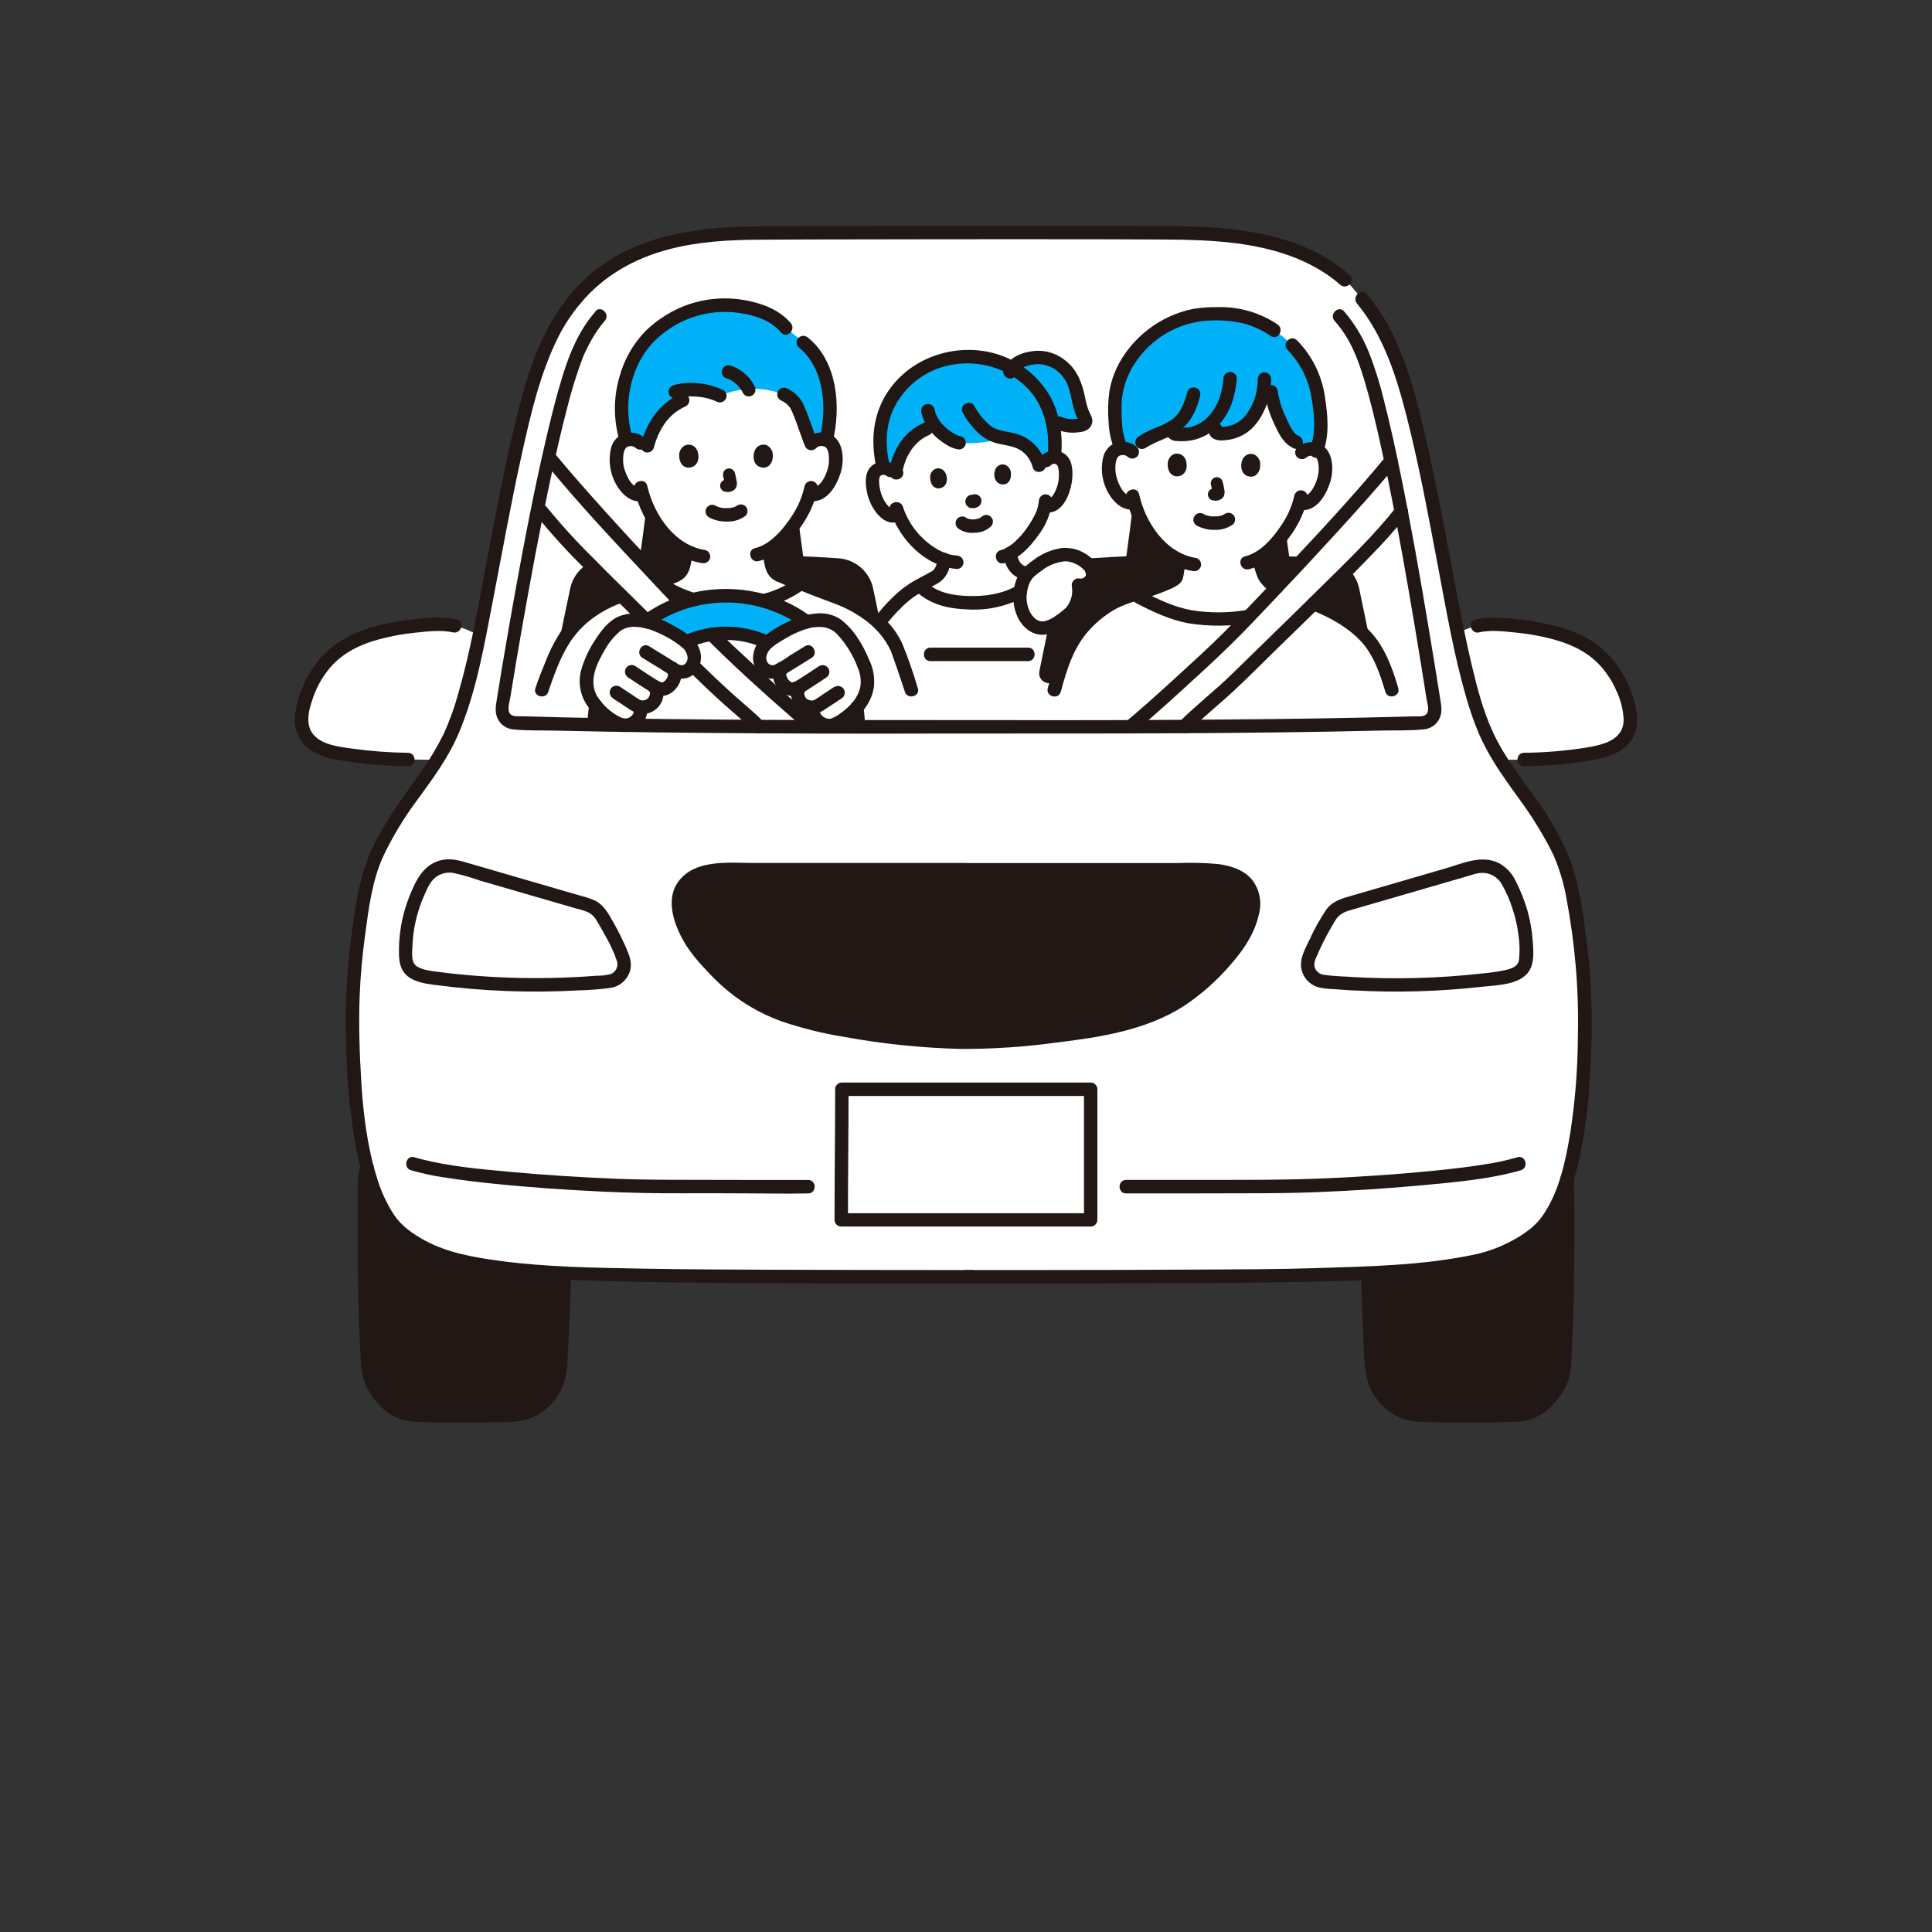 <?xml version="1.0" encoding="UTF-8"?>
<svg id="_レイヤー_2" data-name="レイヤー_2" xmlns="http://www.w3.org/2000/svg" xmlns:xlink="http://www.w3.org/1999/xlink" viewBox="0 0 280 280">
  <rect x="0" y="0" width="280" height="280" fill="#333333" stroke="none"/>
  <defs>
    <style>
      .cls-1 {
        fill: none;
      }

      .cls-2 {
        fill: #d9d9d9;
      }

      .cls-3 {
        fill: #fff;
      }

      .cls-4 {
        fill: #01b1f7;
      }

      .cls-5 {
        clip-path: url(#clippath);
      }

      .cls-6 {
        fill: #211715;
      }

      .cls-7 {
        fill: #85807f;
      }
    </style>
    <clipPath id="clippath">
      <circle class="cls-1" cx="140" cy="140" r="140"/>
    </clipPath>
  </defs>
  <g id="_レイヤー_8" data-name="レイヤー_8">
    <g class="cls-5">
      <g>
        <path class="cls-3" d="M56.82,91.2c-1.84.34-3.64.89-5.36,1.63-1.27.55-2.43,1.33-3.42,2.3-1.85,1.8-3.19,4.06-3.88,6.55-.48,1.66-.74,3.4.15,4.92.91,1.56,2.81,2.16,4.58,2.51,3.39.59,6.81.91,10.25.96l4.17.05c.29-.45.59-.95.91-1.5,1.25-2.26,2.24-4.66,2.93-7.15.78-2.54,1.53-5.76,2.28-9.36-2.71-1.48-4.5-1.75-6.63-1.61-2.01.1-4,.34-5.98.71Z"/>
        <path class="cls-3" d="M222.18,91.03c-1.65-.26-3.31-.44-4.98-.53-2.05-.17-4.11.26-5.92,1.25.78,3.75,1.55,7.1,2.36,9.73.7,2.49,1.68,4.89,2.93,7.15.32.54.62,1.04.91,1.5,2.02-.03,3.39-.05,3.39-.05,3.44-.05,6.86-.37,10.25-.96,1.77-.35,3.66-.95,4.58-2.51.89-1.52.63-3.26.15-4.92-.69-2.49-2.03-4.75-3.88-6.55-.99-.97-2.15-1.74-3.42-2.3-2.04-.87-4.17-1.48-6.36-1.81Z"/>
        <path class="cls-3" d="M140.78,185.05c-23.06,0-44.35-.09-49.71-.26-10.83-.35-16.7-.44-24.46-2.08-3.11-.66-7.17-2.56-9.42-4.97-1.72-1.84-3.2-5.46-3.82-7.9-1-3.97-1.65-8.02-1.93-12.1-.82-12.48-.15-17.97.9-25.16.38-3,1.13-5.93,2.24-8.74,1.13-2.31,2.41-4.55,3.82-6.69,1.82-2.68,3.13-4.03,5.8-8.53,1.25-2.26,2.24-4.66,2.93-7.15,3.79-12.42,6.98-40.87,12.47-52.2.97-2.17,2.25-4.18,3.8-5.97,6.49-7.91,16.55-9.45,25.64-9.53,7.78-.07,56.24-.15,63.39,0,9.62.19,18.31,2.41,23.33,7.63,3.26,3.82,3.88,4.73,5.39,7.86,5.48,11.33,8.67,39.78,12.47,52.2.7,2.49,1.68,4.89,2.93,7.15,2.67,4.5,3.98,5.86,5.8,8.53,1.42,2.15,2.7,4.38,3.82,6.69,1.11,2.81,1.87,5.74,2.24,8.74,1.06,7.19,1.72,12.68.9,25.16-.28,4.08-.93,8.13-1.93,12.1-.61,2.45-2.09,6.06-3.82,7.9-2.24,2.4-6.3,4.31-9.42,4.97-7.76,1.64-13.63,1.73-24.46,2.08-5.36.17-26.65.26-49.71.26"/>
        <path class="cls-3" d="M194.14,45.81c1.38,1.62,2.49,3.45,3.3,5.42,3.61,8.46,8.38,37.67,10.51,51.15.19,1.21-.52,2.31-1.75,2.35-17.01.53-41.41.65-65.82.58-24.41.07-48.8-.05-65.82-.58-1.22-.04-1.94-1.14-1.75-2.35,2.13-13.48,7.27-42.68,10.89-51.15.81-1.97,1.92-3.8,3.3-5.42.29-.34.61-.65.93-.96,5.23-4.57,12.06-5.24,21.1-6.21,12.6-1.34,53.41-1.24,65.32,0,9.04.94,15.07,2.35,19.77,7.16,1.38,1.62,2.49,3.45,3.3,5.42"/>
        <path class="cls-3" d="M196.06,142.55c6.95.4,13.93.14,20.83-.78,1.47-.19,3.1-.51,3.83-1.45.33-.48.49-1.06.47-1.64.16-3.84-.75-7.65-2.62-11-.95-1.74-2.99-2.59-4.89-2.03-6.24,1.81-12.48,3.62-18.71,5.44-.42.12-.81.31-1.17.56-.31.2-.58.46-.79.77-1.29,2.03-2.4,4.18-3.3,6.42-.5,1.28.13,2.73,1.41,3.23.22.08.44.14.67.16,1.42.14,2.84.24,4.27.33Z"/>
        <path class="cls-3" d="M122.02,157.86c0,5.9-.09,12.36-.09,18.93h36.15v-18.93h-36.06Z"/>
        <path class="cls-3" d="M83.94,142.55c-6.95.4-13.93.14-20.83-.78-1.47-.19-3.1-.51-3.83-1.45-.33-.48-.49-1.06-.47-1.64-.16-3.84.75-7.65,2.62-11,.95-1.74,2.99-2.59,4.89-2.03,6.24,1.81,12.48,3.62,18.71,5.44.42.12.81.31,1.17.56.31.2.58.46.79.77,1.29,2.03,2.4,4.18,3.3,6.42.5,1.28-.13,2.73-1.41,3.23-.22.08-.44.14-.67.16-1.42.14-2.84.24-4.27.33Z"/>
        <path class="cls-3" d="M151.6,66.72c.35-.34.82-.51,1.31-.47.48.04.91.29,1.18.68.16.27.25.57.29.88.18,1.21.02,2.44-.46,3.57-.22.57-.57,1.08-1.01,1.5-.37.4-.95.53-1.45.32-.07.37-.17.74-.28,1.1-.32.98-2.23,4.51-4.81,5.92.02.12.05.26.09.41.19.81.48,1.72,1.61,2.26.07.02,1.54.61,1.65.65l.43.16-.09.13c-1.1,1.57-3.83,3.02-6.67,3.37-1.72.22-3.45.21-5.16-.03-1.73-.19-3.35-.91-4.66-2.06l-.29-.27.63-.31c.12-.06,1.49-.82,1.57-.85,1.05-.67,1.22-1.61,1.31-2.44,0-.05.01-.1.02-.14-1.47-.55-2.81-1.42-3.9-2.54-1.16-1.15-2.08-2.53-2.69-4.05-.5.38-1.19.37-1.67-.03-.49-.37-.89-.83-1.18-1.37-.61-1.06-.92-2.26-.9-3.49,0-.31.06-.62.18-.91.22-.42.62-.73,1.08-.82.47-.1.97.01,1.36.31,0,0-3.38-9.86,9.41-10.65,12.79-.79,13.12,9.19,13.12,9.19Z"/>
        <path class="cls-3" d="M117.66,64.18c.38-.35.89-.54,1.41-.51.67-.02,1.29.32,1.62.9.55.96.53,2.72.16,3.81-.3,1.08-.9,2.05-1.73,2.8-.46.38-1.06.56-1.65.48l-.16-.03c-.16.53-.35,1.04-.57,1.54-.4,1.08-2.5,4.72-5.21,6.43.03.67.12,1.33.24,1.98.15.78.4,1.51,1.3,1.87.06.02,1.82.78,2.86,1.22-1.97,1.52-6.3,3.12-10.11,3.11-4.2,0-8.04-1.72-10.43-3.29,1.13-.47,2.44-1.02,2.48-1.04.87-.36,1.14-1.09,1.3-1.87.11-.57.19-1.15.23-1.73-1.35-.74-2.53-1.73-3.49-2.94-1.29-1.56-2.24-3.36-2.81-5.3-.63.13-1.29-.03-1.79-.45-.83-.75-1.43-1.72-1.73-2.8-.37-1.09-.39-2.85.16-3.81.33-.58.96-.92,1.62-.9.52-.02,1.02.16,1.41.51,0,0-1.63-9.77,12.38-9.77,14.7,0,12.5,9.77,12.5,9.77Z"/>
        <path class="cls-3" d="M78.52,99.99c.4-1.19,1.85-4.88,2.45-6.06.7-1.35,1.96-3.24,3.18-4.2,1.35-1.06,2.18-1.83,3.89-2.6,2.16-.88,5.11-1.89,7.14-2.79,2.38,1.61,6.31,3.42,10.63,3.43,3.9.01,8.34-1.66,10.25-3.22,2,.85,4.67,1.77,6.67,2.59,1.45.67,2.79,1.53,4.01,2.56,1.34,1.11,2.41,2.5,3.17,4.07.24.49,1.8,5.1,2.16,6.22"/>
        <path class="cls-3" d="M165.01,59.81c1.29-2.75,4.21-5.46,10.72-5.46,13.21,0,12.94,11.23,12.94,11.23.38-.35.88-.53,1.39-.5.66-.02,1.27.33,1.6.9.54.95.51,2.69.14,3.76-.3,1.06-.89,2.02-1.72,2.76-.46.38-1.05.55-1.63.47l-.16-.03c-.16.52-.35,1.03-.57,1.52-.4,1.08-2.53,4.73-5.26,6.38.01-.17.03-.03.05.07.1.97.39,1.92.84,2.79.72,1.17,2.89,2.13,4.84,2.93-2.17,1.09-4.38,2.73-10.31,3.03-5.72.29-8.48-.82-13.52-3.48.51-.17,1.04-.34,1.59-.51,1.7-.55,3.2-1.04,4.05-1.62.15-.07.29-.18.4-.3.05-.1.08-.21.1-.32.13-.75.27-1.5.4-2.25-1.48-.73-2.77-1.79-3.78-3.09-1.27-1.54-2.2-3.33-2.75-5.24-.63.13-1.28-.04-1.77-.45-.82-.74-1.4-1.71-1.69-2.77-.36-1.08-.38-2.82.17-3.76.33-.57.95-.91,1.61-.88.51-.02,1.01.16,1.39.51-.19-1.94.12-3.9.92-5.68Z"/>
        <path class="cls-3" d="M152.8,99.99c.3-1.11.63-2.22.99-3.38,1.28-4.04,3.53-6.71,6.91-8.91,1.17-.65,2.4-1.16,3.68-1.54,5.04,2.66,7.8,3.77,13.52,3.48,5.88-.3,8.11-1.91,10.25-3,2.69.96,5.15,1.95,7.43,3.58,1.94,1.4,3.36,2.86,4.3,4.9.73,1.57,1.34,3.2,1.83,4.86h-48.91Z"/>
        <path class="cls-3" d="M147.98,85.15c-.51,2.09.16,4.73,2.21,5.73,1.01.35,2.11-.02,2.98-.57,1.03-.74,2.29-1.49,2.78-2.67.35-.91.47-1.9.35-2.87.97.25,2.3-.6,2.04-1.86-.12-.52-.41-.99-.83-1.34-1.3-.95-2.49-1.53-4.15-1.07-1.19.3-2.29.85-3.24,1.62-.62.54-1.14.77-1.46,1.32-.33.52-.57,1.1-.68,1.71Z"/>
        <path class="cls-3" d="M197.36,71.68c-6.47,7.31-15.6,16.95-19.45,20.8-1.91,1.92-11.74,11.02-14.15,12.83,2.66,0,5.3-.02,7.89-.04,1.57-1.52,5.35-4.7,7.72-7.04,6.83-6.76,19.5-18.69,23.73-24.13-.49-2.53-.98-5.02-1.48-7.39-1.17,1.42-2.63,3.11-4.26,4.96Z"/>
        <path class="cls-3" d="M78.84,69.47c.24-1.11.47-2.2.71-3.26.27.33.42.52.42.52,5.79,7.03,18.89,20.93,23.71,25.75,1.91,1.92,11.74,11.02,14.15,12.83-2.66-.01-5.29-.02-7.89-.04-1.57-1.52-5.35-4.7-7.72-7.03-6.83-6.76-19.5-18.69-23.73-24.13l-.48-.62c.27-1.36.55-2.7.83-4.02Z"/>
        <path class="cls-3" d="M118.4,89.87c-1.59.09-3.64.82-6.44,2.66-.77.42-1.36,1.09-1.68,1.91-.25.64-.22,1.37.1,1.98.27.42.67.74,1.14.92.61.09,1.23-.06,1.72-.43l.08-.05c-.49.46-.43,1.38.02,2.04.29.51.78.86,1.35.97.45-.02.88-.15,1.26-.39-.51.66-.5,1.58.03,2.22.47.57,1.19.86,1.92.78-.18,1.25.68,2.41,1.93,2.6.05,0,.11.01.16.02.35.03.71-.02,1.04-.16,1.11-.53,2.1-1.26,2.93-2.16.92-1.02,1.55-1.96,1.71-3.12.17-.82.12-1.67-.13-2.47-.36-1.02-.79-2.02-1.3-2.97-.66-1.28-2.27-3.54-3.62-4.03-.71-.26-1.47-.37-2.22-.32Z"/>
        <path class="cls-3" d="M147.87,85.7c-1.38.79-2.91,1.3-4.49,1.5-1.72.22-3.45.21-5.16-.03-1.86-.2-3.6-1.02-4.93-2.34-2.34,1.26-4.38,3.48-5.5,4.95-.13.17-.25.34-.37.51,1.03,1,1.88,2.18,2.5,3.48.11.22.49,1.3.91,2.52h15.61c.89,0,1.63-.68,1.72-1.57.17-1.66.44-3.32.74-4.87-.89-1.19-1.26-2.69-1.03-4.15Z"/>
        <path class="cls-3" d="M92.36,89.87c1.59.09,3.64.82,6.44,2.66.77.42,1.36,1.09,1.68,1.91.26.64.22,1.37-.1,1.98-.27.42-.67.74-1.14.92-.61.09-1.23-.06-1.72-.43l-.08-.05c.49.46.43,1.38-.02,2.04-.29.51-.78.86-1.35.97-.45-.02-.88-.15-1.26-.39.51.66.5,1.58-.03,2.22-.47.57-1.19.86-1.92.78.18,1.25-.68,2.41-1.93,2.6-.05,0-.11.01-.16.02-.35.03-.71-.02-1.04-.16-1.11-.53-2.1-1.26-2.93-2.16-.92-1.02-1.55-1.96-1.71-3.12-.17-.82-.12-1.67.13-2.47.36-1.02.79-2.02,1.3-2.97.66-1.28,2.26-3.54,3.62-4.03.71-.26,1.47-.37,2.22-.32Z"/>
        <path class="cls-4" d="M105.76,44.26c-.09,0-.18,0-.27-.01-2.9-.12-5.77.62-8.25,2.13-.88.52-1.71,1.12-2.47,1.8-3.83,3.3-5.83,10.01-4,15.59.2-.06.4-.09.61-.1.52-.02,1.02.16,1.41.51l1.04.43c.82-3.02,2.39-5.35,5.12-6.6v-1.47c1.84-.22,3.71.08,5.39.85,1.24-.67,3.55-1.1,5.43-1.04,1.31.08,2.61.36,3.84.81,1.76.85,1.97,1.95,2.28,2.64.41.93,1.49,4.14,1.67,4.49.06-.05.11-.11.11-.11.38-.35.89-.54,1.41-.51.23,0,.46.05.67.12,1.22-4.86.49-11.13-3.31-14.15l-2.52-2.13c-1.33-1.59-3.95-3.02-8.15-3.25Z"/>
        <path class="cls-4" d="M187.02,49.75c-.83-.77-1.72-1.47-2.65-2.12-.66-.41-1.35-.77-2.07-1.07-1.87-.8-3.89-1.16-5.92-1.07-6.78-.4-13.27,4.68-14.6,11.1-.29,1.93-.3,3.89-.03,5.82.1.79.3,1.56.61,2.3l.14.28c.06,0,.13-.01.2-.01.48-.02.95.14,1.32.45,1.2-1.42,2.59-2.04,4.85-2.97.23-.08.45-.18.67-.29h.33c-.06.26.05.54.28.68.3.11.63.15.95.13,1.14.05,2.27-.22,3.26-.77h1.8c-.08.26,0,.56.45.62,1.23.11,2.46-.2,3.49-.89.78-.61,1.42-1.36,1.91-2.21.52-.91.88-1.9,1.06-2.94h1.14c.29,1.73.85,3.4,1.66,4.95.45.95,1,1.97,1.98,2.35l.82,1.51c.38-.35.88-.53,1.39-.5.26,0,.51.06.75.15.98-2.47.48-6.5.07-8.53-.21-1.04-.55-2.04-1.01-2.99-.68-1.5-1.66-2.85-2.86-3.97Z"/>
        <path class="cls-4" d="M157.23,60.55c-.44-.73-.73-1.54-.86-2.38-.19-1.01-.48-2-.85-2.95-.28-.67-.69-1.27-1.22-1.76-1.46-1.34-2.76-1.84-4.61-1.6-1.15.08-2.22.6-3,1.45-.29-.16-.6-.32-.9-.46-.62-.29-1.26-.53-1.91-.72-1.45-.4-2.95-.55-4.45-.45-1.08.06-2.14.25-3.17.56-5.26,1.6-8.83,6.49-8.75,11.99.07,1.16.23,2.32.48,3.46l.04.15c.38,0,.74.11,1.04.34l.75.09c.23-1.29.73-2.52,1.46-3.62.98-1.5,2.54-2.53,4.3-2.85.74.91,1.67,1.64,2.72,2.15.22.11.46.18.7.22,1.43.12,2.87.06,4.29-.19l1.73-.6c.86.14,1.71.34,2.55.61,1.51.6,2.64,1.89,3.03,3.46l.06.23.95-.97c.32-.31.75-.48,1.19-.47v-.08c.13-1.16.13-2.33,0-3.49-.09-.88-.27-1.74-.54-2.58l1.19,1.24c1.05.43,2.2.52,3.31.27.38-.07.63-.43.56-.81-.02-.09-.05-.17-.1-.24Z"/>
        <path class="cls-4" d="M111.96,92.54c1.51-1.07,3.19-1.88,4.96-2.42-6.94-5.03-16.32-5.05-23.29-.06,1.85.52,3.6,1.36,5.16,2.47.23.15.45.31.66.49,3.74-1.7,8.04-1.67,11.75.08.24-.21.49-.4.75-.57Z"/>
        <path class="cls-6" d="M227.04,190.25c.2-7.08.17-14.72.11-19.47-.72,2.36-2.05,5.36-3.56,6.98-2.24,2.4-6.3,4.31-9.42,4.97-5.46,1.15-9.99,1.54-15.96,1.79.14,4.26.2,7.29.57,13.49.23,3.8,3.1,6.77,6.48,7.07,4.41.14,11.1.22,15.18-.05,2.92-.19,6.03-3.84,6.23-6.76.17-2.44.29-5.18.37-8.01Z"/>
        <path class="cls-6" d="M52.92,188.82c-.16-6.7-.13-13.68-.07-18.12,0-.51.13-1,.38-1.45.05.2.1.4.15.6.61,2.45,2.09,6.06,3.82,7.9,2.24,2.4,6.3,4.31,9.42,4.97,5,1.03,10.08,1.61,15.17,1.75-.14,4.28-.2,7.31-.57,13.53-.23,3.8-3.1,6.77-6.48,7.07-4.41.14-11.1.22-15.18-.05-2.92-.19-6.03-3.84-6.23-6.76-.19-2.85-.32-6.11-.4-9.44Z"/>
        <path class="cls-6" d="M52.39,168.75c-.62,1.23-.52,2.56-.54,3.9-.01,1.18-.02,2.37-.02,3.56,0,2.74,0,5.49.04,8.23.04,2.93.1,5.86.22,8.79.05,1.33.12,2.67.2,4,.02,1.26.29,2.51.79,3.66,1.05,2.26,3.24,4.53,5.77,5.01,1.22.17,2.45.24,3.68.22,1.4.04,2.8.05,4.2.05s2.87-.01,4.31-.04c1.31-.02,2.65.02,3.95-.12,2.55-.33,4.79-1.84,6.05-4.07.74-1.36,1.15-2.88,1.19-4.42.1-1.69.18-3.38.26-5.07.12-2.65.19-5.3.28-7.95.04-1.25-1.91-1.25-1.95,0-.07,2.2-.13,4.39-.22,6.59-.05,1.27-.11,2.54-.18,3.81-.07,1.4-.01,2.88-.35,4.24-.49,2.15-2.03,3.91-4.1,4.68-1.07.28-2.17.39-3.27.34-1.33.03-2.66.05-3.99.06-2.63.02-5.27.02-7.9-.1-1.03.04-2.06-.2-2.97-.68-1-.62-1.85-1.46-2.48-2.46-.6-.88-.97-1.9-1.06-2.97-.08-1.22-.15-2.43-.2-3.65-.12-2.71-.19-5.43-.24-8.14-.05-2.98-.07-5.97-.07-8.95,0-1.28,0-2.56.02-3.84,0-.59.01-1.18.02-1.77-.06-.65.03-1.3.26-1.91.56-1.12-1.12-2.1-1.68-.98h0Z"/>
        <path class="cls-6" d="M226.17,170.77c.07,4.77.07,9.55,0,14.32-.04,2.71-.1,5.42-.21,8.13-.05,1.22-.11,2.44-.18,3.66.01,1.09-.2,2.18-.62,3.19-.9,1.84-2.69,3.84-4.87,3.99-2.47.17-4.95.17-7.42.17-1.37,0-2.73-.02-4.1-.04-1.16-.02-2.35.01-3.52-.09-2.12-.18-3.93-1.73-4.84-3.58-.64-1.31-.67-2.71-.75-4.14-.08-1.51-.16-3.02-.22-4.54-.1-2.45-.17-4.89-.25-7.34-.04-1.25-1.99-1.26-1.95,0,.07,2.31.14,4.61.24,6.92.06,1.37.12,2.73.19,4.1,0,1.45.14,2.89.43,4.31.65,2.46,2.36,4.5,4.67,5.57,1.13.46,2.35.69,3.57.68,1.33.04,2.65.06,3.98.08,2.79.03,5.59.04,8.38-.07,1.15-.04,2.33-.04,3.42-.47,1.18-.49,2.24-1.24,3.09-2.2.9-.98,1.61-2.12,2.07-3.37.42-1.18.42-2.46.49-3.7.15-2.73.24-5.46.3-8.19.13-5.79.13-11.59.05-17.39-.02-1.25-1.97-1.26-1.95,0h0Z"/>
        <path class="cls-7" d="M129.95,68.52l-.1-.04s.06.06.1.04Z"/>
        <path class="cls-6" d="M135.83,81.1s0,.07-.01.1l.04-.26c-.03.18-.05.37-.07.55l.04-.26c-.03.22-.07.45-.13.66-.03.1-.07.19-.1.29.1-.31.05-.11,0-.03-.03.05-.06.11-.09.16s-.06.09-.09.14c-.12.18.14-.16.02-.02-.09.1-.18.2-.29.29-.03.02-.06.05-.08.07.12-.09.15-.11.06-.05-.13.09-.15.04.08,0-.11.03-.21.08-.3.13-.5.26-.99.56-1.49.81-.46.27-.62.87-.35,1.33.28.45.87.61,1.33.35.45-.23.88-.48,1.32-.72.07-.04.15-.07.22-.12.03-.02.15-.06-.1.04-.3.13.09-.03.12-.05.05-.03.1-.06.15-.1.16-.11.31-.23.45-.36.4-.38.71-.85.9-1.36.16-.47.26-.96.3-1.46l-.03.26c.03-.13.05-.27.05-.41,0-.54-.44-.97-.97-.97s-.97.44-.97.97h0Z"/>
        <path class="cls-6" d="M145.42,80.49c.1.76.37,1.48.8,2.11.3.42.68.77,1.13,1.03.4.2.81.37,1.23.51.25.07.52.03.75-.1.46-.27.62-.87.35-1.33,0,0,0,0,0,0-.14-.21-.34-.37-.58-.45-.25-.1-.51-.22-.77-.3l.23.1c-.18-.09-.36-.19-.52-.31l.2.15c-.17-.13-.33-.29-.46-.46l.15.2c-.14-.19-.26-.4-.35-.61l.1.23c-.17-.41-.29-.84-.36-1.28-.07-.24-.23-.45-.45-.58-.23-.13-.5-.17-.75-.1-.24.07-.45.23-.58.45-.12.23-.15.5-.1.75h0Z"/>
        <path class="cls-6" d="M147.16,54.39c.64-1.27,2.19-1.64,3.52-1.61,1.41.11,2.7.84,3.5,2,1.01,1.41,1.03,3.27,1.57,4.86.13.39.28.76.48,1.11.05.09.11.19.17.28-.03-.06-.03-.14,0-.21.14-.22.2-.12-.08-.13-.42-.01-.83.08-1.26.05-.46-.05-.91-.17-1.33-.35-.52-.14-1.05.16-1.2.68-.13.52.17,1.05.68,1.2.85.34,1.77.49,2.69.42.89-.06,1.82-.17,2.26-1.06.44-.91-.17-1.53-.47-2.35s-.41-1.7-.63-2.54c-.45-1.72-1.12-3.24-2.53-4.38-1.24-1.08-2.85-1.62-4.48-1.51-1.81.15-3.69.84-4.55,2.55-.57,1.12,1.11,2.1,1.68.98h0Z"/>
        <path class="cls-6" d="M152.29,67.42c.16-.16.39-.23.62-.19-.11-.01,0,0,.04.02.29.1-.05-.04.1.04.04.02.19.12.09.05.02.02.17.19.12.12.1.24.16.48.18.74.04.42.04.83,0,1.25-.08.69-.28,1.35-.61,1.96-.16.3-.36.57-.61.8-.03.03-.12.09-.03.03,0,0-.21.15-.13.09s-.15.04.02.01c-.03,0-.27-.02-.17,0-.52-.13-1.05.17-1.2.68-.14.52.17,1.05.68,1.2,2.67.54,3.89-2.94,4.02-5.02.07-1.12-.03-2.53-.96-3.3-1.04-.85-2.56-.79-3.53.15-.38.38-.38,1,0,1.38.38.38,1,.38,1.38,0h0Z"/>
        <path class="cls-6" d="M129.56,67.35c-1.03-.72-2.43-.6-3.33.27-.92.91-.82,2.34-.62,3.51.2,1.17.69,2.28,1.43,3.22.73.93,1.83,1.68,3.06,1.27.51-.15.81-.68.68-1.2-.15-.52-.68-.82-1.2-.68-.06.02-.13.04-.19.06.07-.01-.15-.03,0,0,0,0-.23-.08-.15-.04.1.05-.12-.08-.14-.09-.23-.17-.43-.37-.61-.6-.46-.63-.78-1.35-.94-2.11-.08-.35-.13-.7-.13-1.06-.05-.29,0-.58.11-.85.07-.11-.13.1.06-.07.11-.1,0-.02.08-.06.04-.02.2-.1.09-.06.02,0,.26-.07.17-.05s.15,0,.18,0c.16,0,.01,0,.1.02.04.01.21.08.1.03.09.05.17.1.25.16.47.27,1.06.11,1.33-.35.26-.47.1-1.05-.35-1.33h0Z"/>
        <path class="cls-6" d="M150.56,72.6c-.05.5-.17,1-.34,1.48-.03.08-.18.41-.04.1-.06.13-.11.25-.18.38-.33.67-.72,1.32-1.15,1.93-.49.72-1.07,1.38-1.71,1.97-.31.3-.65.56-1.02.78-.2.12-.4.23-.61.33-.18.08.08-.02-.13.05-.12.04-.24.08-.37.12-1.2.34-.69,2.22.52,1.88,2.11-.6,3.72-2.31,4.95-4.05,1.11-1.44,1.81-3.15,2.02-4.96,0-.54-.44-.97-.97-.97-.53.01-.96.44-.97.97h0Z"/>
        <path class="cls-6" d="M128.98,73.96c1.38,4.22,5.09,8.13,9.69,8.5.54,0,.97-.44.97-.97-.01-.53-.44-.96-.97-.97-1.91-.15-3.62-1.24-4.97-2.54-1.3-1.26-2.28-2.81-2.84-4.53-.39-1.19-2.27-.68-1.88.52h0Z"/>
        <path class="cls-6" d="M153.78,66.17c.34-3.46-.29-7.12-2.39-9.96-2.03-2.74-5.01-4.61-8.35-5.25-5.99-1.12-12.37,1.61-15.14,7.15-1.56,3.12-1.6,6.52-.85,9.87.28,1.22,2.15.71,1.88-.52-.57-2.55-.64-5.11.3-7.58.83-2.06,2.24-3.83,4.07-5.1,4.86-3.39,11.91-2.64,15.87,1.77,2.36,2.63,3,6.21,2.66,9.63,0,.54.44.97.97.97.53-.01.96-.44.97-.97h0Z"/>
        <path class="cls-6" d="M128.25,90.78c.13-.18.26-.36.4-.54.07-.09-.11.13,0-.01.05-.06.1-.12.15-.18.19-.23.38-.46.58-.69.46-.52.94-1.02,1.45-1.5,1.04-1.03,2.25-1.87,3.57-2.49.46-.27.62-.87.35-1.33-.28-.45-.87-.61-1.33-.35-1.46.71-2.8,1.66-3.96,2.8-1.07,1.01-2.03,2.12-2.88,3.31-.27.47-.11,1.06.35,1.33.47.26,1.05.11,1.33-.35h0Z"/>
        <path class="cls-6" d="M138.74,76.5c.71.55,1.61.81,2.51.71.88,0,1.73-.33,2.38-.93.37-.39.36-1-.02-1.38-.38-.36-.98-.36-1.35,0-.02.02-.05.05-.07.07-.01.01-.03.03-.04.04-.1.09.13-.1.13-.1-.1.04-.18.12-.28.17-.02.01-.05.02-.07.03-.15.07.24-.09.08-.03-.06.02-.13.05-.19.07-.18.05-.36.09-.54.12l.26-.03c-.35.05-.71.05-1.06,0l.26.03c-.12-.02-.24-.04-.36-.07-.05-.01-.1-.03-.15-.05-.04-.01-.21-.08-.02,0s-.05-.03-.1-.06c-.03-.02-.06-.04-.08-.05-.11-.07.24.19.12.09-.19-.18-.43-.28-.69-.28-.54,0-.97.44-.97.97,0,.26.1.51.29.69h0Z"/>
        <path class="cls-6" d="M140.78,71.75s-.06.04-.09.05l.23-.1s-.07.02-.1.03l.26-.03s-.1,0-.15,0l.26.04c-.11-.01-.21-.03-.32-.04-.53.01-.96.44-.97.97l.04.26c.04.16.13.31.25.43l.2.15c.15.09.32.13.49.13.02,0,.03,0,.05,0l-.26-.03c.11.01.22.03.33.04.03,0,.05,0,.08,0,.09-.01.18-.02.27-.04,0,0,.02,0,.02,0,.02,0,.03,0,.05-.02.09-.03.17-.07.25-.11h.03s.04-.03.06-.05c.34-.19.53-.58.47-.97,0-.13-.05-.25-.12-.36l-.15-.19c-.12-.12-.27-.21-.43-.25l-.26-.03c-.17,0-.34.05-.49.13h0Z"/>
        <path class="cls-6" d="M134.84,68.83c-.14.59.06,1.92,1.16,1.96,1.45-.1,1.43-1.72.89-2.45-.44-.6-1.63-.78-2.06.48Z"/>
        <path class="cls-6" d="M146.42,68.12c.21.57.18,1.91-.91,2.09-1.45.08-1.63-1.53-1.19-2.32.36-.65,1.52-.98,2.1.22Z"/>
        <path class="cls-6" d="M133.76,61.35c-1.49.67-2.73,1.79-3.56,3.19-.44.73-.78,1.51-1.03,2.32-.12.38-.22.77-.29,1.16-.12.68.25,1.54,1.07,1.47.54,0,.97-.44.97-.97s-.44-.97-.97-.97h-.06s.69.29.69.29l.19.6c.01-.05.02-.11.03-.16.02-.07.03-.14.05-.21.04-.16.08-.32.12-.48.09-.32.2-.62.32-.93,0-.01.06-.15.03-.07.04-.08.07-.17.11-.25.07-.15.14-.29.22-.44.15-.28.33-.56.51-.83.14-.19.29-.38.45-.55.2-.22.42-.43.65-.63.03-.03.18-.15.08-.07.05-.04.11-.08.16-.12.12-.09.25-.17.38-.25.27-.17.56-.31.85-.44.46-.27.62-.87.35-1.33-.28-.45-.87-.61-1.33-.35h0Z"/>
        <path class="cls-6" d="M133.53,59.78c.29,1.25.94,2.39,1.85,3.29.46.46.96.86,1.51,1.21.55.4,1.18.68,1.85.83.52.13,1.05-.17,1.2-.68.14-.52-.17-1.05-.68-1.2-.16-.03-.32-.07-.47-.12.15.05.02.01-.06-.03-.05-.03-.1-.05-.16-.08-.24-.12-.47-.26-.7-.41-.12-.08-.23-.16-.35-.24l-.07-.05c.12.09-.07-.06-.09-.08-.21-.17-.41-.35-.59-.54-.19-.17-.36-.37-.51-.57.13.21.02.02-.01-.02-.04-.06-.08-.11-.12-.17-.08-.11-.15-.23-.22-.35-.06-.11-.12-.22-.18-.33-.02-.05-.05-.1-.07-.16-.09-.19.06.17,0-.02-.1-.26-.18-.53-.24-.8-.15-.52-.68-.82-1.2-.68-.51.15-.81.68-.68,1.2h0Z"/>
        <path class="cls-6" d="M139.53,59.84c.62,1.09,1.39,2.09,2.3,2.96.91.83,2.04,1.38,3.26,1.59,1.06.22,2.13.35,3.03,1.01.76.57,1.31,1.39,1.54,2.31.32,1.21,2.2.7,1.88-.52-.62-2.27-2.46-3.99-4.76-4.45-1.11-.25-2.32-.33-3.25-1.05-.94-.79-1.73-1.75-2.31-2.84-.63-1.09-2.31-.11-1.68.98h0Z"/>
        <path class="cls-6" d="M132.88,85.8c2.01,1.85,4.68,2.44,7.34,2.52,2.83.18,5.65-.44,8.15-1.77,1.09-.62.11-2.3-.98-1.68-2.13,1.21-4.51,1.57-6.93,1.51-2.19-.05-4.53-.42-6.2-1.96-.92-.85-2.3.53-1.38,1.38Z"/>
        <path class="cls-6" d="M140,126.05h30.86c2.14,0,4.42-.15,6.52.29,1.29.21,2.47.85,3.36,1.81.66.83.99,1.87.93,2.93-.07,2.07-1.62,5.3-3.03,6.92-2.44,2.81-6.24,7.3-12.96,9.57-8.33,2.83-22.38,3.49-25.72,3.49-4.39,0-17.67-1-26-3.83-6.71-2.28-10.16-6.42-12.61-9.23-1.41-1.62-2.97-4.86-3.03-6.92-.06-1.06.28-2.1.93-2.93.89-.96,2.07-1.59,3.36-1.81,2.09-.44,4.38-.29,6.52-.29h30.86Z"/>
        <path class="cls-6" d="M85.34,81.63h-.01s-.01,0-.02,0c-1.37.78-2.35,2.11-2.67,3.65-.55,2.58-1.25,5.97-1.86,9.01,0,0,0,0,0,0h0s0,.02,0,.02c.07-.14.13-.27.18-.37.7-1.35,1.96-3.24,3.18-4.2,1.35-1.06,2.18-1.83,3.89-2.6.63-.26,1.32-.52,2.03-.79-1.63-1.6-3.23-3.2-4.72-4.72Z"/>
        <path class="cls-6" d="M99.13,81.57c.11-.57.19-1.15.23-1.73-1.35-.74-2.53-1.73-3.49-2.94-.89-1.06-1.61-2.25-2.16-3.52-.32,2.59-.66,5.19-.95,7.24-.12,0-.25,0-.4.01,1.16,1.25,2.31,2.48,3.42,3.65,1-.42,2-.84,2.04-.85.87-.35,1.15-1.08,1.3-1.86Z"/>
        <path class="cls-6" d="M126.54,85.28c-.51-2.43-2.58-4.21-5.05-4.37-1.96-.13-4.07-.25-5.09-.28-.22-1.57-.47-3.49-.73-5.47h0c-.95,1.49-2.42,3.35-4.14,4.44.03.67.12,1.33.24,1.98.15.78.4,1.51,1.3,1.87.06.02,1.88.8,2.9,1.24.06-.08.09-.13.09-.13,2,.85,4.67,1.77,6.67,2.59,1.45.67,2.79,1.53,4.01,2.56.31.25.61.52.89.81-.03-.14-.06-.28-.08-.41-.36-1.73-.71-3.4-1.01-4.82Z"/>
        <path class="cls-6" d="M186.83,80.62c-.15-1.1-.32-2.36-.5-3.69-1,1.54-2.3,2.86-3.82,3.89,0,.03,0,.06.01.09.1.97.39,1.92.84,2.79.43.59.99,1.08,1.64,1.42,1.32-1.39,2.7-2.87,4.1-4.38-.94-.05-1.76-.1-2.29-.11Z"/>
        <path class="cls-6" d="M195.42,82.47c-1.61,1.63-3.32,3.32-5.04,5.02,1.84.7,3.58,1.62,5.2,2.74,1.12.78,2.13,1.71,3,2.77-.55-2.68-1.13-5.5-1.6-7.72-.23-1.07-.77-2.05-1.55-2.81Z"/>
        <path class="cls-2" d="M182.48,80.84s.02-.01.03-.02c-.01-.06-.02-.1-.03.02Z"/>
        <path class="cls-6" d="M167.14,78.08c-1.27-1.54-2.2-3.33-2.75-5.24-.05.01-.09.02-.14.02-.34,2.75-.7,5.58-1.01,7.76-1.02.03-3.13.16-5.09.29-.43.03-.86.11-1.27.23.21.13.42.27.63.43.41.35.7.82.83,1.34.27,1.26-1.07,2.11-2.04,1.86.12.97,0,1.96-.35,2.87-.49,1.18-1.75,1.93-2.78,2.67-.38.25-.8.44-1.23.57-.46,2.25-.93,4.53-1.31,6.42-.16.77.34,1.52,1.11,1.68.09.02.19.03.28.03h1.06c.22-.78.46-1.57.71-2.39,1.28-4.04,3.53-6.71,6.91-8.91,1-.65,2.98-1.34,5.27-2.05,1.7-.55,3.19-1.05,4.05-1.62.15-.07.29-.18.4-.3.05-.1.08-.21.1-.32.13-.75.27-1.5.4-2.25-1.48-.73-2.77-1.79-3.78-3.09Z"/>
        <path class="cls-6" d="M196.06,143.53c6.25.35,12.51.18,18.72-.52,2.25-.25,5.98-.24,7.06-2.71.54-1.21.38-2.81.28-4.1-.11-1.43-.36-2.84-.75-4.22-.41-1.44-.97-2.84-1.65-4.18-.5-1.14-1.37-2.09-2.45-2.69-2.54-1.29-5.27.02-7.79.75l-9.24,2.69-4.39,1.27c-1.35.39-2.72.77-3.6,1.96-.93,1.36-1.74,2.81-2.42,4.32-.62,1.3-1.48,2.74-1.24,4.23.22,1.28,1.13,2.33,2.37,2.73.77.18,1.56.28,2.35.29.91.07,1.82.14,2.73.19,1.25.07,1.25-1.88,0-1.95-1.38-.08-2.79-.11-4.16-.31-.72-.07-1.3-.63-1.4-1.35,0-.43.1-.85.3-1.23.27-.64.56-1.28.87-1.9.58-1.19,1.22-2.35,1.92-3.48.66-1.06,1.63-1.27,2.78-1.6l4.04-1.17,8.09-2.35,4.04-1.17c1-.29,2-.71,3.04-.45.88.21,1.64.77,2.09,1.56.64,1.13,1.16,2.32,1.55,3.55.4,1.2.69,2.43.85,3.69.19,1.23.23,2.48.1,3.72-.14.97-1.05,1.26-1.89,1.47-1.2.26-2.41.43-3.63.53-6.18.69-12.4.85-18.61.5-1.25-.07-1.25,1.88,0,1.95Z"/>
        <path class="cls-6" d="M214.36,91.64c1.6-.34,3.25-.17,4.87-.01,1.63.14,3.24.4,4.83.76,3,.7,5.81,1.82,7.91,4.14.95,1.07,1.73,2.28,2.29,3.59.63,1.3.98,2.72,1.05,4.17,0,2.99-3,3.65-5.39,4.05-2.99.48-6.02.73-9.05.76-1.25.02-1.26,1.97,0,1.95,3.05-.04,6.1-.29,9.12-.75,2.89-.44,6.31-1.31,7.11-4.56.41-1.68,0-3.47-.55-5.07-.51-1.52-1.24-2.95-2.18-4.24-.95-1.31-2.11-2.45-3.43-3.37-1.5-.96-3.13-1.69-4.85-2.14-1.95-.55-3.94-.94-5.96-1.14-2.09-.23-4.21-.45-6.28,0-1.23.26-.71,2.14.52,1.88h0Z"/>
        <path class="cls-6" d="M118.35,64.87c.25-.21.58-.29.9-.21.17.01.33.08.45.19-.13-.09,0,0,.04.05s.15.23.02.01c.03.05.06.09.09.14,0,0,.12.26.07.12.08.2.13.41.17.63.06.44.07.88.03,1.33-.04.39-.13.77-.26,1.14-.11.34-.25.67-.42.98-.41.76-1.02,1.54-1.96,1.42-.54,0-.97.44-.97.97.01.53.44.96.97.97,2.33.3,3.77-2.2,4.35-4.09.53-1.7.48-4.31-1.17-5.39-1.17-.71-2.66-.57-3.67.35-.38.38-.38,1,0,1.38.38.38,1,.38,1.38,0h0Z"/>
        <path class="cls-6" d="M93.47,63.49c-.93-.83-2.26-1.03-3.38-.5-.78.4-1.34,1.12-1.54,1.98-.46,1.97-.08,4.04,1.05,5.72.75,1.12,1.94,2.13,3.38,1.94.53-.02.96-.44.97-.97,0-.54-.44-.97-.97-.97-.94.12-1.55-.66-1.96-1.42-.17-.31-.31-.64-.42-.98-.07-.18-.12-.37-.17-.56-.05-.19-.08-.39-.1-.58-.04-.44-.03-.89.03-1.33.04-.21.09-.42.17-.63-.06.14.06-.11.07-.12.03-.05.06-.09.09-.14-.12.2-.03.05.02-.01.03-.03.21-.17.04-.05.11-.1.25-.16.39-.18.33-.1.69-.02.95.2.39.37.99.37,1.38,0,.38-.38.38-1,0-1.38h0Z"/>
        <path class="cls-6" d="M98.45,57.17c-2.95,1.36-4.73,4.12-5.57,7.18-.14.52.16,1.06.68,1.2s1.06-.16,1.2-.68c.1-.37.21-.73.34-1.09.06-.17.12-.33.19-.5.07-.19-.04.08.05-.12.03-.07.06-.14.1-.22.29-.62.64-1.22,1.04-1.77.1-.14-.03.03.04-.05.06-.07.11-.14.17-.21.11-.12.22-.25.33-.37.23-.24.47-.46.72-.67,0,0,.24-.18.09-.07.07-.05.15-.11.22-.16.13-.09.25-.17.38-.25.32-.2.66-.38,1-.54.46-.27.62-.87.35-1.33-.28-.45-.87-.61-1.33-.35h0Z"/>
        <path class="cls-6" d="M113.12,58c.44.19.83.46,1.16.81.03.03.22.27.09.09.06.08.12.17.17.25.08.14.15.29.22.43.09.17-.07-.19,0,0,.03.07.06.15.09.22.07.18.15.35.22.52-.14-.34.03.09.07.17.06.15.12.3.17.46.27.73.53,1.46.79,2.19.18.55.38,1.1.62,1.63.27.46.87.62,1.33.35.46-.28.61-.87.35-1.33-.04-.09-.02-.16.05.12-.02-.05-.03-.1-.06-.14-.04-.11-.09-.23-.13-.34-.13-.34-.25-.69-.37-1.03-.26-.74-.53-1.49-.81-2.23-.05-.14-.1-.27-.16-.41-.05-.13-.1-.25-.16-.37-.1-.22.07.18,0,0-.12-.33-.26-.65-.41-.97-.5-.93-1.3-1.66-2.25-2.11-.47-.26-1.05-.1-1.33.35-.27.47-.11,1.06.35,1.33h0Z"/>
        <path class="cls-6" d="M109.36,55.98c-.34-.71-.83-1.33-1.43-1.83-.6-.54-1.32-.94-2.09-1.18-.52-.14-1.06.16-1.2.68-.14.52.16,1.06.68,1.2h0c.14.04.27.08.4.14l-.23-.1c.38.16.74.38,1.07.63l-.2-.15c.36.28.69.61.97.97l-.15-.2c.2.26.37.53.5.83.13.22.34.38.58.45.25.07.52.03.75-.1.22-.13.38-.34.45-.58.06-.25.02-.52-.1-.75h0Z"/>
        <path class="cls-6" d="M104.83,56.54c-1.15-.55-2.39-.89-3.66-.99-1.19-.14-2.41-.05-3.56.28-.52.14-.82.68-.68,1.2.14.52.68.82,1.2.68.23-.07.46-.13.7-.17.06-.01.12-.02.17-.03.15-.03-.15.02,0,0,.14-.02.28-.03.42-.04.55-.04,1.1-.03,1.65.02.13.01.26.03.4.04-.11-.01-.02,0,.04,0,.07.01.13.02.19.03.27.05.54.1.81.17.26.07.51.14.76.23.06.02.11.04.17.06.02,0,.24.1.13.05-.09-.04.07.03.08.04.06.03.13.06.19.09.47.26,1.05.1,1.33-.35.27-.47.11-1.06-.35-1.33h0Z"/>
        <path class="cls-6" d="M116.61,70.44c-.14.64-.33,1.27-.57,1.89-.09.25-.12.28-.25.61-.09.24.09-.15,0,.01-.03.06-.05.11-.08.17-.4.81-.86,1.58-1.38,2.3-1.19,1.68-2.86,3.54-4.91,4.02-1.22.29-.7,2.17.52,1.88,2.53-.59,4.47-2.7,5.94-4.73.57-.77,1.08-1.6,1.5-2.46.09-.19.18-.39.26-.59.1-.24-.09.19.02-.06.07-.16.14-.32.2-.48.27-.67.48-1.35.63-2.06.13-.52-.17-1.05-.68-1.2-.52-.14-1.05.17-1.2.68h0Z"/>
        <path class="cls-6" d="M91.92,70.92c1.08,4.74,4.66,9.91,9.78,10.68.52.13,1.04-.17,1.2-.68.14-.52-.16-1.05-.68-1.2-4.49-.68-7.47-5.18-8.42-9.32-.28-1.22-2.16-.7-1.88.52h0Z"/>
        <path class="cls-6" d="M102.74,74.98c.81.42,1.7.63,2.61.61.97.03,1.92-.26,2.7-.83.18-.18.29-.43.28-.69,0-.26-.1-.51-.28-.69-.18-.18-.43-.28-.69-.28-.26.02-.5.12-.69.28.34-.26.02-.02-.09.03-.08.04-.29.11.03,0-.07.02-.14.05-.21.08-.19.06-.39.08-.58.13.09-.02.19-.02.04,0-.06,0-.11.01-.17.01-.14,0-.28.01-.41.01-.12,0-.25,0-.37-.01-.06,0-.11,0-.17-.01h-.1c-.08-.02-.04-.02.11,0-.09-.03-.18-.04-.28-.05-.09-.02-.18-.04-.27-.07-.08-.02-.15-.05-.23-.08-.21-.07.22.1.03.01-.09-.04-.19-.09-.28-.14-.46-.27-1.06-.12-1.33.34s-.12,1.06.34,1.33c0,0,0,0,0,0h0Z"/>
        <path class="cls-6" d="M104.8,69c.11.41.2.82.27,1.23l-.03-.23c0,.06,0,.11,0,.17l.03-.23s0,.05-.02.08l.09-.21s-.02.03-.03.05l.14-.18s-.03.03-.04.04l.18-.14s-.06.04-.1.05l.21-.09c-.05.02-.11.04-.16.05l.23-.03c-.05,0-.1,0-.15,0l.23.03c-.06,0-.12-.02-.17-.03-.11-.04-.23-.04-.35-.02-.12,0-.23.04-.33.1-.42.24-.56.78-.31,1.2,0,0,0,0,0,0,.11.2.3.35.52.4.15.02.3.06.46.07.25,0,.49-.06.71-.17.29-.14.5-.39.58-.7.05-.24.05-.49,0-.73-.07-.4-.16-.79-.26-1.18-.13-.47-.61-.74-1.08-.61h0c-.22.06-.41.21-.52.4-.11.21-.15.45-.09.68h0Z"/>
        <path class="cls-6" d="M98.51,65.44c-.21.67-.07,2.21,1.2,2.34,1.68-.01,1.77-1.87,1.2-2.75-.46-.71-1.82-1.01-2.4.41Z"/>
        <path class="cls-6" d="M111.93,65.44c.21.67.07,2.21-1.2,2.34-1.68-.01-1.77-1.87-1.2-2.75.46-.71,1.82-1.01,2.4.41Z"/>
        <path class="cls-6" d="M96.06,85.24c.58-.24,1.17-.49,1.75-.73.48-.17.93-.42,1.32-.74.43-.43.74-.97.88-1.56.17-.67.28-1.36.33-2.05,0-.54-.44-.97-.97-.97-.53.01-.96.44-.97.97,0,.08-.01.15-.02.22l-.02.15.02-.11c-.02.15-.04.3-.07.44-.04.26-.09.52-.15.78-.03.1-.06.21-.09.31-.06.16-.04.05.02-.03-.03.05-.05.09-.07.14-.05.09-.12.18-.17.27.1-.22.08-.1.01-.03-.04.05-.09.09-.14.13-.06.06.19-.13.02-.02-.05.03-.1.06-.15.09-.04.02-.26.12-.06.03l.06-.02c-.13.05-.26.11-.4.17-.54.23-1.09.45-1.64.68-.24.08-.45.23-.58.45-.13.23-.17.5-.1.75.15.52.68.82,1.2.68h0Z"/>
        <path class="cls-6" d="M115.93,83.68h0l.49.13c-.93-.4-1.86-.8-2.79-1.19-.1-.04-.19-.08-.29-.12.25.1-.02-.02-.07-.05-.04-.02-.07-.04-.11-.07-.08-.06-.07-.05.05.04,0-.02-.11-.1-.13-.12-.03-.03-.05-.06-.08-.08.09.13.11.15.05.06-.07-.1-.12-.24-.19-.34.06.15.07.17.03.08-.01-.04-.03-.07-.04-.11-.02-.07-.05-.15-.06-.22-.03-.13-.06-.26-.09-.39-.04-.2-.07-.4-.1-.6,0-.06-.02-.11-.03-.17.02.12.02.12,0,0s-.03-.23-.04-.34c-.01-.53-.44-.96-.97-.97-.54,0-.97.44-.97.97.12,1.21.24,2.75,1.23,3.6.29.25.62.44.98.57.15.06-.23-.1-.14-.06l.17.07c.39.17.79.34,1.18.51l.8.34c.34.2.71.33,1.1.39.54,0,.97-.44.97-.97s-.44-.97-.97-.97h0Z"/>
        <path class="cls-6" d="M133.01,99.74c-.63-2.16-1.36-4.29-2.21-6.37-.75-1.66-1.87-3.13-3.28-4.29-1.46-1.25-3.1-2.27-4.87-3.02-2.1-.84-4.24-1.57-6.32-2.45-.34-.09-.7,0-.95.25-1.49,1.06-3.17,1.83-4.95,2.26-1.2.34-.69,2.22.52,1.88,2.1-.53,4.07-1.47,5.81-2.76l-.95.25c1.75.74,3.54,1.37,5.31,2.05,1.64.62,3.18,1.48,4.57,2.56,1.44,1.11,2.6,2.53,3.39,4.17.06.13-.01-.03-.03-.08.03.07.06.14.08.21.08.22.16.44.24.66.19.55.39,1.1.58,1.65.4,1.18.81,2.36,1.19,3.55.38,1.19,2.26.68,1.88-.52h0Z"/>
        <path class="cls-6" d="M79.46,100.25c.81-2.4,1.72-4.93,3.08-7.08.89-1.38,2.03-2.59,3.35-3.57,1.35-.99,2.85-1.77,4.43-2.3.51-.15.81-.68.68-1.2-.15-.52-.68-.82-1.2-.68-1.79.6-3.48,1.48-5.01,2.59-.7.5-1.36,1.05-1.98,1.64-.65.68-1.23,1.42-1.74,2.21-.82,1.31-1.51,2.7-2.06,4.15-.5,1.23-1,2.47-1.42,3.73-.4,1.19,1.48,1.71,1.88.52h0Z"/>
        <path class="cls-6" d="M100.72,85.95c-.34-.11-.67-.22-1-.35-.17-.06-.34-.13-.51-.2-.06-.03-.13-.05-.19-.08.25.12-.02-.01-.08-.03-.3-.13-.6-.27-.89-.41-.13-.06-.26-.13-.39-.2-.07-.04-.15-.08-.22-.11-.11-.06-.26-.21-.02.03-.39-.37-1-.36-1.38.02-.36.38-.36.98,0,1.35.29.24.62.42.97.56.31.15.63.3.95.44.73.32,1.48.61,2.24.86.52.14,1.05-.17,1.2-.68.13-.52-.17-1.05-.68-1.2h0Z"/>
        <path class="cls-6" d="M115.74,50.32c3.76,3.05,4.14,8.81,3.06,13.2-.3,1.22,1.58,1.74,1.88.52,1.23-5.01.73-11.61-3.56-15.09-.39-.37-.99-.37-1.38,0-.38.38-.38,1,0,1.38h0Z"/>
        <path class="cls-6" d="M91.7,63.5c-1.44-4.49-.47-9.99,2.67-13.57,3.26-3.58,8.09-5.29,12.87-4.56,2.2.32,4.5,1.09,5.98,2.83.82.96,2.19-.43,1.38-1.38-1.45-1.71-3.65-2.67-5.79-3.14-3-.7-6.13-.55-9.04.44-2.3.81-4.4,2.1-6.15,3.79-1.85,1.88-3.18,4.21-3.86,6.76-.88,3.06-.86,6.3.07,9.34.38,1.19,2.26.68,1.88-.52h0Z"/>
        <path class="cls-6" d="M121.04,157.86c0,6.31-.09,12.62-.09,18.93,0,.54.44.97.97.97h36.15c.53,0,.97-.44.97-.97v-18.93c0-.53-.44-.97-.97-.97h-36.06c-1.25,0-1.26,1.95,0,1.95h36.06l-.97-.97v18.93l.97-.97h-36.15l.97.97c0-6.31.09-12.62.09-18.93,0-1.25-1.95-1.25-1.95,0Z"/>
        <path class="cls-6" d="M83.94,141.58c-5.54.31-11.09.21-16.61-.3-1.33-.12-2.67-.27-3.99-.45-.96-.13-2.11-.24-2.94-.79-.87-.58-.66-1.95-.63-2.86.04-1.25.2-2.5.48-3.72.29-1.25.69-2.47,1.21-3.65.42-.94.84-2.03,1.68-2.67.71-.54,1.61-.77,2.5-.64,1.32.29,2.62.66,3.89,1.11l8.09,2.35,3.93,1.14,1.96.57c.63.14,1.24.33,1.82.59.51.29.92.72,1.19,1.24.4.65.77,1.31,1.13,1.98.73,1.22,1.32,2.51,1.78,3.85.22.79-.22,1.62-1,1.87-.69.15-1.4.23-2.11.22-.79.06-1.58.12-2.38.16-1.25.07-1.25,2.02,0,1.95,1.57-.04,3.14-.16,4.7-.38,1.11-.22,2.05-.97,2.51-2.01.55-1.24.2-2.33-.3-3.51-.57-1.35-1.22-2.66-1.94-3.93-.7-1.23-1.35-2.5-2.66-3.17-.64-.29-1.3-.51-1.98-.68l-2.43-.7-9.01-2.62-4.62-1.34c-1.33-.39-2.59-.83-3.99-.58-2.76.47-3.94,2.93-4.88,5.28-1.09,2.73-1.61,5.65-1.51,8.59.05,1.31.38,2.45,1.53,3.21,1.02.67,2.31.87,3.5,1.03,6.99.94,14.05,1.21,21.09.81,1.25-.07,1.26-2.02,0-1.95Z"/>
        <path class="cls-6" d="M66.16,89.76c-1.86-.39-3.73-.25-5.61-.06-1.8.16-3.58.45-5.34.86-3.37.82-6.53,2.21-8.82,4.89-1.09,1.28-1.96,2.73-2.59,4.29-.68,1.49-1.04,3.11-1.06,4.75.03,1.61.8,3.12,2.09,4.09,1.24.82,2.65,1.35,4.13,1.54,3.36.59,6.76.9,10.18.93,1.25.02,1.25-1.93,0-1.95-2.69-.03-5.38-.23-8.04-.6-2.24-.31-5.65-.64-6.3-3.28-.34-1.38.15-2.92.61-4.22.48-1.35,1.16-2.61,2.03-3.75,1.87-2.43,4.42-3.74,7.33-4.55,1.75-.48,3.54-.82,5.35-1,1.82-.19,3.73-.44,5.54-.05,1.22.26,1.75-1.62.52-1.88Z"/>
        <path class="cls-6" d="M219.91,167.72c-1.58.46-3.19.81-4.82,1.04-2.22.36-4.45.62-6.69.85-5.24.54-10.5.9-15.76,1.14-6.75.31-13.51.24-20.27.25h-9.17c-1.25.01-1.26,1.96,0,1.96h7.77s9.68-.02,9.68-.02c3.44,0,6.88-.03,10.32-.17,5.26-.21,10.51-.55,15.75-1.05,4.24-.4,8.59-.79,12.73-1.85.32-.08.65-.17.97-.27,1.19-.38.68-2.26-.52-1.88h0Z"/>
        <path class="cls-6" d="M59.57,169.6c1.6.47,3.23.82,4.88,1.05,2.32.37,4.66.65,7,.89,5.29.55,10.6.91,15.91,1.16,3.89.18,7.78.26,11.67.24,2.94-.02,5.88,0,8.82.01,3.03,0,6.08.08,9.11.01h.16c1.25,0,1.26-1.95,0-1.95h-7.7s-9.97-.02-9.97-.02c-3.34,0-6.66-.02-10-.15-5.28-.21-10.55-.54-15.81-1.03-4.2-.39-8.5-.77-12.6-1.82-.32-.08-.65-.17-.97-.27-1.2-.38-1.71,1.5-.52,1.88h0Z"/>
        <path class="cls-6" d="M134.84,95.81h14.16c1.25,0,1.26-1.95,0-1.95h-14.16c-1.25,0-1.26,1.95,0,1.95Z"/>
        <path class="cls-6" d="M189.37,66.27c.24-.2.57-.28.88-.2.05,0,.34.12.21.05.08.04.16.09.23.14-.13-.09-.01,0,.04.05s.14.23.02,0c.17.26.28.56.32.88.06.43.06.87.02,1.31-.05.38-.14.76-.27,1.12-.11.33-.25.66-.42.96-.41.75-1.01,1.51-1.94,1.39-.52-.07-.97.5-.97.97.01.53.44.96.97.97,2.3.31,3.74-2.17,4.32-4.03.53-1.69.49-4.26-1.15-5.34-1.15-.71-2.64-.57-3.64.34-.38.38-.38,1,0,1.38.38.38,1,.38,1.38,0h0Z"/>
        <path class="cls-6" d="M187.6,71.77c-.14.64-.33,1.26-.57,1.86-.09.24-.14.27-.25.6-.05.14.11-.23,0,0-.03.06-.05.11-.08.17-.39.79-.85,1.55-1.38,2.27-1.18,1.66-2.84,3.48-4.86,3.95-1.22.28-.7,2.16.52,1.88,2.5-.58,4.43-2.66,5.89-4.65.57-.76,1.07-1.58,1.5-2.43.09-.19.18-.39.26-.58.1-.24-.09.19.02-.05.07-.16.14-.32.2-.47.27-.66.48-1.34.63-2.03.13-.52-.17-1.05-.68-1.2-.52-.14-1.05.17-1.2.68h0Z"/>
        <path class="cls-6" d="M163.21,72.15c1.05,4.69,4.57,9.81,9.63,10.6.52.13,1.04-.17,1.2-.68.14-.52-.17-1.05-.68-1.2-4.43-.69-7.36-5.14-8.27-9.24-.27-1.22-2.15-.71-1.88.52h0Z"/>
        <path class="cls-6" d="M173.45,76.18c.8.42,1.69.63,2.59.61.96.04,1.9-.25,2.68-.81.18-.18.29-.43.29-.69,0-.26-.1-.51-.29-.69-.18-.18-.43-.28-.69-.29-.25.02-.5.12-.69.29.34-.26.02-.03-.09.03-.08.04-.29.1.03,0-.07.02-.14.05-.21.07-.19.06-.38.09-.58.13.09-.02.19-.02.04,0-.06,0-.11.01-.17.01-.14,0-.27.01-.41,0-.12,0-.24,0-.37-.01-.06,0-.11-.01-.17-.01-.23-.02.22.04.01,0-.18-.03-.36-.07-.54-.12-.08-.02-.15-.05-.22-.08-.21-.07.22.1.03.01-.09-.04-.18-.09-.27-.14-.46-.27-1.06-.12-1.33.35s-.12,1.06.35,1.33h0Z"/>
        <path class="cls-6" d="M175.5,70.27c.11.4.2.81.26,1.22l-.03-.23c0,.06,0,.11,0,.17l.03-.23s0,.05-.02.08l.09-.21s-.02.03-.03.05l.14-.18s-.03.03-.04.04l.18-.14s-.06.03-.1.05l.21-.09c-.05.02-.11.04-.16.05l.23-.03c-.05,0-.1,0-.15,0l.23.03c-.06,0-.11-.02-.17-.03-.11-.04-.23-.04-.35-.02-.12,0-.23.04-.33.1-.42.24-.56.78-.31,1.2,0,0,0,0,0,0,.11.2.3.35.52.4.15.02.3.06.46.07.25,0,.49-.06.7-.17.29-.14.5-.39.58-.7.05-.24.05-.49,0-.73-.06-.39-.15-.78-.25-1.17-.13-.47-.61-.74-1.08-.61,0,0,0,0,0,0-.22.06-.41.21-.52.4-.11.21-.15.45-.09.68h0Z"/>
        <path class="cls-6" d="M169.31,66.72c-.21.66-.08,2.18,1.17,2.32,1.66,0,1.75-1.84,1.2-2.71-.45-.71-1.8-1.01-2.37.39Z"/>
        <path class="cls-6" d="M182.57,66.78c.2.66.06,2.18-1.19,2.31-1.66-.02-1.74-1.86-1.18-2.72.46-.71,1.8-1,2.37.41Z"/>
        <path class="cls-6" d="M163.21,64.21c-.37-.95-.57-1.96-.6-2.98-.1-1.16-.1-2.32-.01-3.47.23-2.04,1.01-3.99,2.24-5.64,2.53-3.53,6.59-5.64,10.93-5.68,1.51-.05,3.01.1,4.48.44,1.4.38,2.73.99,3.92,1.82,1.04.71,2.01-.98.98-1.68-2.52-1.7-5.51-2.57-8.54-2.51-1.24-.02-2.49.06-3.71.26-1.19.24-2.35.62-3.45,1.13-4.31,1.97-7.96,6.15-8.68,10.91-.19,1.41-.23,2.84-.11,4.26.05,1.42.34,2.82.88,4.13.27.46.87.62,1.33.35.45-.28.61-.87.35-1.33h0Z"/>
        <path class="cls-6" d="M186.59,50.69c1.94,2,3.19,4.58,3.55,7.34.36,2.28.58,4.91-.32,7.09-.14.52.16,1.05.68,1.2.52.13,1.04-.17,1.2-.68,1.03-2.5.72-5.52.32-8.12-.44-3.1-1.86-5.97-4.05-8.2-.89-.89-2.27.49-1.38,1.38h0Z"/>
        <path class="cls-6" d="M183.24,56.78c.27,1.72.8,3.39,1.57,4.95.63,1.37,1.33,2.67,2.79,3.29.52.14,1.05-.16,1.2-.68.13-.52-.17-1.04-.68-1.2.1.04-.19-.12-.22-.14-.1-.06-.11-.08-.05-.04-.05-.04-.1-.09-.15-.14-.17-.16-.31-.34-.43-.55-.32-.53-.59-1.08-.84-1.65-.6-1.21-1.02-2.51-1.24-3.85-.02-.53-.44-.96-.97-.97-.54,0-.97.44-.97.97h0Z"/>
        <path class="cls-6" d="M153.74,100.25c.89-3.29,1.86-6.53,4.24-9.06,1-1.08,2.16-2.02,3.42-2.77,1.47-.86,3.21-1.32,4.82-1.82,1.19-.37.68-2.25-.52-1.88-1.77.55-3.67,1.08-5.29,2.02-1.41.84-2.7,1.88-3.82,3.08-2.63,2.79-3.77,6.29-4.74,9.92-.33,1.21,1.55,1.73,1.88.52h0Z"/>
        <path class="cls-6" d="M164.78,64.8c-.92-.83-2.24-1.03-3.36-.51-.77.39-1.33,1.11-1.53,1.95-.47,1.95-.1,4,1.02,5.66.74,1.11,1.92,2.11,3.34,1.93.53-.02.96-.44.97-.97,0-.54-.44-.97-.97-.97-.93.12-1.51-.64-1.92-1.41-.34-.65-.57-1.36-.66-2.09-.02-.23-.03-.47-.02-.71,0-.2.02-.4.05-.6.04-.21.09-.42.17-.62-.06.14.06-.1.07-.12.03-.05.06-.09.09-.14-.13.21-.04.05.02,0,.03-.03.21-.16.04-.05.11-.1.24-.16.39-.17.32-.09.67-.02.93.2.39.37.99.37,1.38,0,.38-.38.38-1,0-1.38Z"/>
        <path class="cls-6" d="M190.12,88.43c2.58,1.03,5.11,2.41,7.04,4.43,1.9,1.99,2.85,4.8,3.61,7.39.35,1.2,2.23.69,1.88-.52-.85-2.92-1.97-6.01-4.11-8.25-2.18-2.28-5.01-3.77-7.9-4.93-.52-.14-1.05.16-1.2.68-.13.52.17,1.05.68,1.2h0Z"/>
        <path class="cls-6" d="M181.57,81.08c.12.98.39,1.94.81,2.85.51.86,1.25,1.57,2.14,2.03.46.27,1.06.12,1.33-.35s.12-1.06-.35-1.33c-.19-.11-.37-.23-.55-.35-.05-.04-.1-.07-.15-.11-.13-.09.03,0,.03.02,0-.02-.21-.17-.23-.2-.13-.12-.24-.26-.37-.39.03.03.11.16.05.06-.03-.04-.06-.08-.08-.13-.06-.1-.11-.19-.16-.3-.02-.04-.04-.09-.06-.14-.05-.11-.03-.03.01.03-.05-.1-.09-.21-.11-.32-.07-.2-.12-.41-.17-.62-.1-.42-.17-.85-.24-1.27-.14-.52-.68-.82-1.2-.68-.51.15-.81.68-.68,1.2h0Z"/>
        <path class="cls-6" d="M166.23,86.6c1.28-.37,2.52-.84,3.73-1.4.6-.3,1.27-.67,1.47-1.36.08-.33.14-.66.18-.99l.19-1.1c.13-.52-.17-1.05-.68-1.2-.52-.14-1.05.17-1.2.68-.11.64-.22,1.29-.34,1.93,0,.01-.04.16-.03.17-.04-.03.17-.24.17-.24,0,.04-.24.15-.28.18-.19.12-.38.22-.58.32-.11.05-.21.1-.32.15s-.11.07,0,0c-.06.03-.12.05-.18.07-.27.11-.54.21-.8.3-.61.22-1.22.42-1.83.61-.52.14-.82.68-.68,1.2.14.52.68.82,1.2.68h0Z"/>
        <path class="cls-6" d="M164.66,87.41c2.41,1.25,4.89,2.43,7.58,2.92,2.98.48,6.03.46,9.01-.06.52-.15.82-.68.68-1.2-.15-.51-.68-.81-1.2-.68-2.69.47-5.44.48-8.14.03-2.47-.47-4.73-1.54-6.95-2.69-1.11-.58-2.1,1.1-.98,1.68h0Z"/>
        <path class="cls-6" d="M175.22,61.94c-.18.62.07,1.28.61,1.62.43.22.92.31,1.4.26,1.14-.04,2.26-.37,3.23-.97,1.59-.98,2.65-2.81,3.24-4.55.33-1.09.51-2.23.52-3.37,0-.54-.44-.97-.97-.97s-.97.44-.97.97c0,.94-.14,1.87-.42,2.76-.06.2-.14.39-.22.58.08-.19-.04.08-.04.09-.04.08-.08.17-.12.25-.17.37-.37.73-.59,1.07-.73,1.24-2.02,2.05-3.46,2.17-.2.01-.39.01-.59,0-.05,0-.1,0-.15-.01h.07c.16.07.29.2.33.37.02.08.03.16.01.24.3-1.22-1.58-1.74-1.88-.52h0Z"/>
        <path class="cls-6" d="M168.9,62.16c-.07.9.6,1.68,1.5,1.75.03,0,.06,0,.09,0,.56.06,1.13.05,1.7-.02,1.46-.16,2.83-.78,3.91-1.76,1.01-.96,1.8-2.12,2.32-3.41.45-1.24.73-2.53.83-3.85,0-.54-.44-.97-.97-.97-.53.01-.96.44-.97.97-.09.98-.29,1.96-.59,2.9-.34.9-.84,1.74-1.48,2.46-.65.77-1.52,1.33-2.5,1.59-.39.12-.79.17-1.19.17-.22,0-.44,0-.67,0-.08,0-.16,0-.23,0,.11-.25.19.57.22.17,0-.54-.44-.97-.97-.97s-.97.44-.97.97h0Z"/>
        <path class="cls-6" d="M165.99,64.94c1.6-1.06,3.54-1.46,5.07-2.61,1.6-1.21,2.4-3.04,2.87-4.95.14-.52-.16-1.06-.68-1.2-.52-.14-1.06.16-1.2.68-.39,1.59-.97,3.09-2.28,4.01-.76.48-1.57.87-2.41,1.17-.82.33-1.6.74-2.35,1.22-.45.28-.61.87-.35,1.33.27.46.87.62,1.33.35h0Z"/>
        <path class="cls-6" d="M84.11,43.99c3.34-4.04,7.91-6.59,12.95-7.89,4.15-1.07,8.44-1.33,12.71-1.36,5.35-.04,10.7-.04,16.05-.05,7.79-.02,15.58-.02,23.37-.02,6.42,0,12.83,0,19.25.04,7.83.05,16.14.34,23.02,4.52.98.59,1.9,1.27,2.76,2.03.93.83,2.32-.54,1.38-1.38-6.82-6.09-16.66-7.03-25.41-7.11-6.02-.05-12.03-.05-18.05-.05-7.96,0-15.92,0-23.87.02-5.85.01-11.71.03-17.57.05-8.85.05-18.21.99-25.21,7-1,.86-1.93,1.81-2.77,2.83-.79.96.58,2.35,1.38,1.38h0Z"/>
        <path class="cls-6" d="M140,186.02c9.76,0,19.52-.02,29.28-.06,6.27-.03,12.54-.04,18.81-.16,7.17-.15,14.42-.26,21.52-1.29,3.88-.56,7.65-1.34,11.09-3.33,1.76-.96,3.3-2.29,4.5-3.89,1.13-1.68,2.01-3.5,2.63-5.43.69-2.15,1.21-4.35,1.56-6.58.44-2.45.75-4.92.92-7.41.29-4.27.46-8.55.33-12.83-.1-3.06-.35-6.12-.76-9.15-.54-4.09-1.08-8.23-2.65-12.08-1.28-2.94-2.9-5.73-4.82-8.3-2.14-2.98-4.42-5.91-5.98-9.26-1.45-3.1-2.33-6.48-3.12-9.8-.76-3.2-1.4-6.43-2.03-9.66-1.4-7.23-2.68-14.49-4.28-21.67-1.35-6.08-2.83-12.29-5.74-17.84-.91-1.66-1.98-3.23-3.21-4.67-.8-.97-2.17.42-1.38,1.38,4.03,4.91,5.83,10.97,7.36,17.03,1.75,6.99,3.05,14.09,4.39,21.16,1.18,6.24,2.26,12.56,4.01,18.67.54,1.94,1.21,3.85,2,5.71.92,2.01,2.02,3.93,3.28,5.74,1.65,2.47,3.52,4.78,5.05,7.33.88,1.41,1.69,2.86,2.41,4.36.88,2.04,1.51,4.18,1.88,6.37.6,3.17,1.03,6.37,1.31,9.59.29,3.39.4,6.8.32,10.2-.02,4.71-.39,9.42-1.11,14.08-.7,4.13-1.59,8.5-4.03,12-1.08,1.55-2.71,2.66-4.35,3.55-1.73.94-3.58,1.63-5.5,2.04-7.63,1.6-15.41,1.72-23.17,1.97-5.29.17-10.59.17-15.89.2-9.04.05-18.07.08-27.11.08-2.51,0-5.03,0-7.54,0-1.25,0-1.26,1.95,0,1.95h0Z"/>
        <path class="cls-6" d="M140.78,184.07c-9.61,0-19.22-.02-28.82-.05-6.29-.03-12.58-.04-18.87-.16-6.93-.13-13.96-.21-20.84-1.15-3.73-.51-7.45-1.16-10.79-2.99-1.67-.92-3.29-2.06-4.36-3.66-1.06-1.64-1.89-3.43-2.45-5.3-1.41-4.49-2.01-9.31-2.29-13.99-.25-4.08-.39-8.18-.24-12.27.11-2.98.38-5.94.78-8.89.53-3.92,1.02-8.06,2.72-11.68,1.36-2.81,2.98-5.49,4.85-7.99,2.2-3.01,4.45-6.05,5.93-9.49,2.6-6.04,3.74-12.7,4.98-19.13,1.38-7.14,2.65-14.3,4.22-21.39,1.31-5.9,2.69-11.97,5.46-17.39.85-1.62,1.87-3.15,3.05-4.55.79-.96-.58-2.35-1.38-1.38-2.16,2.65-3.88,5.63-5.1,8.82-1.07,2.85-1.96,5.76-2.67,8.72-1.8,7.1-3.12,14.32-4.48,21.51-1.19,6.28-2.27,12.65-4.05,18.8-.55,2.02-1.26,4-2.13,5.91-.97,1.94-2.09,3.81-3.35,5.57-1.72,2.51-3.57,4.89-5.12,7.52-.88,1.43-1.66,2.92-2.32,4.46-.87,2.24-1.5,4.57-1.87,6.95-.54,3.16-.96,6.36-1.23,9.55-.28,3.49-.37,7-.26,10.5.06,4.85.48,9.69,1.28,14.48.75,4.14,1.73,8.58,4.28,12.04,2.33,3.17,6.42,5.18,10.17,6.09,7.58,1.85,15.53,1.91,23.29,2.16,5.49.17,10.97.2,16.46.24,9.16.06,18.32.08,27.48.08,2.56,0,5.12,0,7.68,0,1.25,0,1.26-1.95,0-1.95h0Z"/>
        <path class="cls-6" d="M140,127.03h30.14c1.56,0,3.12-.06,4.68,0,1.66.07,3.65.26,4.91,1.47,1.17,1.12,1.09,2.74.66,4.17-.45,1.47-1.13,2.86-2.03,4.11-.66.87-1.38,1.71-2.15,2.49-.87.96-1.8,1.86-2.77,2.71-2.39,2.09-5.16,3.68-8.16,4.7-2.78.88-5.63,1.54-8.53,1.96-5.12.81-10.28,1.28-15.46,1.42-4.42.04-8.83-.25-13.21-.88-3.09-.37-6.15-.9-9.18-1.59-3.09-.71-6.15-1.62-8.91-3.21-2.34-1.39-4.45-3.13-6.26-5.16-.77-.79-1.49-1.63-2.15-2.51-.91-1.28-1.59-2.7-2.03-4.21-.4-1.42-.4-3,.78-4.07,1.3-1.18,3.3-1.35,4.96-1.41,2.55-.09,5.12,0,7.66,0h27.04c1.25,0,1.26-1.95,0-1.95h-23.79c-2.32,0-4.64,0-6.96,0-3.5,0-8.35-.58-10.81,2.54-2.23,2.83-.59,6.83,1.08,9.51.72,1.08,1.54,2.09,2.43,3.03.85.96,1.75,1.87,2.7,2.73,2.49,2.23,5.39,3.97,8.54,5.11,3.01,1.03,6.11,1.8,9.26,2.3,5.56,1.01,11.18,1.59,16.83,1.73,4.62.01,9.23-.29,13.81-.92,6.35-.77,13.07-1.79,18.54-5.33,2.41-1.61,4.6-3.53,6.51-5.72,1.97-2.21,3.69-4.65,4.33-7.6.45-1.7.09-3.51-.97-4.91-1.21-1.49-3.15-2.08-4.99-2.32-1.93-.17-3.87-.22-5.8-.14h-30.7c-1.25,0-1.26,1.95,0,1.95Z"/>
        <path class="cls-6" d="M147.04,84.9c-.37,1.54-.21,3.16.47,4.59.71,1.47,2.17,2.67,3.88,2.49.96-.13,1.88-.5,2.65-1.09.69-.44,1.34-.96,1.92-1.54,1.13-1.34,1.6-3.11,1.28-4.83l-1.2,1.2c1.22.28,2.48-.31,3.06-1.42.64-1.35-.1-2.85-1.23-3.66-1.11-.89-2.53-1.33-3.95-1.22-1.5.21-2.93.81-4.13,1.74-.63.42-1.21.92-1.73,1.48-.5.67-.85,1.45-1.02,2.27-.3,1.22,1.58,1.74,1.88.52.1-.58.34-1.14.68-1.61.41-.41.85-.77,1.33-1.09,1-.81,2.23-1.29,3.51-1.39,1.05.07,2.04.56,2.74,1.34.17.29.29.62.12.85-.09.12-.22.21-.36.27-.12.05-.26.06-.39.05-.53-.13-1.07.19-1.2.72-.04.16-.04.32,0,.48.17,1.07-.13,2.16-.83,2.99-.45.44-.95.84-1.48,1.18-.51.41-1.11.7-1.75.83-1.03.14-1.8-.78-2.16-1.66-.38-.94-.46-1.98-.22-2.96.28-1.22-1.59-1.74-1.88-.52Z"/>
        <path class="cls-6" d="M202.41,73.42c-3.27,4.18-7.19,7.91-10.95,11.63-4.27,4.23-8.6,8.4-12.89,12.61-2.46,2.41-5.2,4.51-7.63,6.94-.89.89.49,2.27,1.38,1.38,2.14-2.14,4.54-4.03,6.75-6.1,2.05-1.93,4.03-3.93,6.04-5.89,4.5-4.38,9.02-8.74,13.37-13.26,1.87-1.89,3.65-3.87,5.31-5.93.36-.39.36-.99,0-1.38-.38-.38-1-.38-1.38,0h0Z"/>
        <path class="cls-6" d="M164.43,106.02c-.31.24.14-.11.21-.16.09-.07.18-.14.27-.21.22-.17.43-.35.65-.53.54-.45,1.07-.92,1.6-1.38,1.37-1.2,2.72-2.42,4.07-3.65,2.36-2.15,4.71-4.3,7-6.53,2.17-2.12,4.25-4.34,6.34-6.54,3.04-3.2,6.05-6.43,9.03-9.69,2.96-3.25,5.92-6.51,8.72-9.9.79-.96-.58-2.35-1.38-1.38-5.27,6.39-10.98,12.44-16.67,18.45-2.3,2.44-4.61,4.86-6.97,7.23-2.09,2.09-4.28,4.07-6.46,6.07-1.53,1.4-3.07,2.8-4.63,4.18-.61.54-1.22,1.07-1.84,1.6-.24.21-.49.41-.74.62-.1.08-.21.16-.31.25-.13.11.03-.02.05-.04-.1.08-.21.16-.31.24-.38.38-.38,1,0,1.38.39.37.99.37,1.38,0h0Z"/>
        <path class="cls-6" d="M99.69,97.12c1.75,1.71,3.51,3.41,5.34,5.04,1.42,1.27,2.91,2.48,4.25,3.82.89.89,2.27-.49,1.38-1.38-1.34-1.34-2.83-2.56-4.25-3.82-1.83-1.63-3.58-3.33-5.34-5.04-.9-.88-2.28.5-1.38,1.38Z"/>
        <path class="cls-6" d="M94.6,89.45c-2.85-2.85-5.75-5.63-8.57-8.51-2.42-2.38-4.71-4.89-6.85-7.52-.38-.38-1-.38-1.38,0-.37.39-.37.99,0,1.38,2.14,2.63,4.43,5.14,6.85,7.52,2.82,2.87,5.73,5.66,8.57,8.51.89.89,2.27-.49,1.38-1.38Z"/>
        <path class="cls-6" d="M94.13,90.91c6.67-4.8,15.66-4.78,22.3.05.47.27,1.06.11,1.33-.35.26-.47.1-1.05-.35-1.33-5.46-4.05-13.04-5.01-19.4-2.66-1.74.64-3.38,1.52-4.87,2.61-.45.28-.6.87-.35,1.33.27.46.87.62,1.33.35h0Z"/>
        <path class="cls-6" d="M85.41,102.01c-.14.88-.22,1.77-.26,2.67,0,.54.44.97.97.97.53-.01.96-.44.97-.97.03-.68.08-1.36.17-2.04l-.04.26c.02-.12.03-.24.05-.37.06-.25.03-.52-.1-.75-.27-.46-.87-.62-1.33-.35,0,0,0,0,0,0-.22.13-.38.34-.45.58h0Z"/>
        <path class="cls-6" d="M125.34,104.67c-.03-.8-.11-1.6-.22-2.39-.07-.25-.23-.45-.45-.58-.23-.13-.5-.17-.75-.1-.24.07-.45.23-.58.45l-.1.23c-.05.17-.05.35,0,.52v.08s-.02-.26-.02-.26c.09.68.15,1.37.17,2.05,0,.26.11.5.29.69.38.38,1,.38,1.38,0,.18-.18.29-.43.29-.69h0Z"/>
        <path class="cls-6" d="M99.94,93.86c1.83-.82,3.82-1.19,5.82-1.1.96.03,1.91.17,2.84.42.44.12.87.26,1.29.42.41.24.85.4,1.31.49,1.25,0,1.26-1.95,0-1.95h0l.49.13c-4.02-1.91-8.68-1.94-12.73-.09-.46.27-.62.87-.35,1.33.28.45.87.61,1.33.35h0Z"/>
        <path class="cls-6" d="M116.96,102.24c-.24,1.31.34,2.64,1.46,3.35,1.17.76,2.49.56,3.64-.1,2.27-1.29,4.28-3.38,4.61-6.06.11-1.31-.13-2.63-.71-3.81-.45-1.11-1-2.17-1.66-3.16-.66-1.04-1.51-1.96-2.49-2.71-.95-.62-2.08-.92-3.22-.86-1.42.08-2.81.45-4.08,1.08-1.45.62-2.8,1.45-4.01,2.46l.69-.29c-.62,0-1.1.65-1.41,1.12-.35.54-.57,1.15-.63,1.79-.13,1.26.52,2.47,1.64,3.05,1.22.64,2.44-.02,3.48-.68,1.11-.7,2.25-1.37,3.36-2.08,1.06-.66.08-2.35-.98-1.68-.71.44-1.42.88-2.14,1.32-.68.5-1.41.94-2.16,1.33-.41.22-.93.06-1.15-.36-.03-.05-.05-.11-.07-.16-.27-.74.22-1.49.73-1.97l-.69.29c.5,0,.87-.45,1.26-.71.52-.35,1.06-.68,1.61-.99.81-.47,1.67-.87,2.56-1.17.92-.34,1.9-.45,2.87-.32.77.14,1.47.54,1.98,1.13,1.3,1.43,2.3,3.11,2.94,4.93.37.89.45,1.88.24,2.82-.3,1-.87,1.9-1.65,2.6-.35.36-.73.68-1.14.95-.43.34-.91.61-1.42.8-.77.17-1.75-.52-1.61-1.37.13-.52-.17-1.04-.68-1.2-.52-.14-1.05.17-1.2.68h0Z"/>
        <path class="cls-6" d="M118.73,96.52c-.65.44-1.31.88-1.97,1.3-.34.22-.68.44-1.03.66-.16.1-.33.19-.49.29-.19.1.12-.02-.08.03-.1.03-.19.06-.3.08-.04.01-.09.02-.14.03.08-.01.09-.02.02,0-.02,0-.05,0-.07,0,.2.03.27.04.18.02-.04-.01-.08-.03-.12-.03-.19-.05.1.07.03.01-.06-.04-.11-.07-.18-.1-.03-.02-.06-.04-.09-.06.08.06.09.07.04.03-.06-.06-.13-.12-.19-.19-.03-.03-.07-.07-.1-.11.03.04.03.05,0,.01-.04-.06-.08-.12-.12-.19-.02-.03-.12-.26-.09-.16s-.04-.14-.05-.17c-.01-.04-.02-.08-.03-.12.01.11.01.12,0,.05v-.24c0-.07,0-.05-.01.06,0-.04.02-.07.03-.11.02-.07.01-.05-.03.06.02-.03.03-.07.05-.1.09-.09-.15.16.02-.01.37-.39.36-1-.02-1.38-.38-.36-.98-.36-1.35,0-1.48,1.48-.14,4.25,1.73,4.64,1.04.22,2.02-.44,2.85-.97.84-.54,1.68-1.08,2.5-1.64.46-.27.62-.87.35-1.33s-.87-.62-1.33-.35h0Z"/>
        <path class="cls-6" d="M120.92,99.54c-.49.34-1,.66-1.5.99-.3.2-.6.41-.9.61-.16.11-.32.2-.49.3s.08,0-.11.05c-.09.03-.18.06-.27.07.29,0,.04-.02,0-.02-.04,0-.07,0-.11,0-.07,0-.05,0,.08.01-.14-.05-.29-.09-.44-.12-.23-.08.16.1-.05-.02-.07-.04-.13-.07-.19-.11-.18-.11.1.11-.03-.02-.02-.02-.15-.11-.14-.15.09.12.1.12.02.02l-.05-.08c-.05-.08-.09-.15-.12-.23.08.19,0-.04-.02-.09-.02-.08-.04-.24-.03-.07,0-.1,0-.19,0-.29,0-.07,0-.05,0,.06,0-.04.02-.08.03-.12.01-.04.02-.08.04-.12-.04.09-.04.1,0,.04.07-.08.11-.18.18-.26.27-.46.12-1.06-.35-1.33-.47-.25-1.05-.1-1.33.35-.64.91-.66,2.11-.06,3.05.52.82,1.4,1.35,2.38,1.42,1.03.11,1.83-.49,2.64-1.03.61-.41,1.24-.8,1.85-1.22.46-.27.62-.87.35-1.33s-.87-.62-1.33-.35h0Z"/>
        <path class="cls-6" d="M93.11,95.34c.84.53,1.7,1.04,2.55,1.56.91.56,1.8,1.29,2.88,1.43,2.11.26,3.42-1.97,2.96-3.84-.48-1.97-2.46-3.04-4.11-3.93-1.38-.81-2.9-1.35-4.49-1.6-1.06-.15-2.14-.03-3.15.35-1.54.61-2.68,2.16-3.54,3.5-.88,1.34-1.56,2.81-2,4.35-.46,1.78-.11,3.67.95,5.17.62.88,1.38,1.67,2.23,2.33.81.61,1.79,1.3,2.82,1.41,1.81.18,3.42-1.14,3.6-2.95.03-.29.02-.59-.03-.88-.15-.52-.68-.82-1.2-.68-.51.15-.81.68-.68,1.2.03.46-.19.9-.57,1.15-.57.42-1.12.22-1.67-.09-1.22-.66-2.26-1.62-3.03-2.78-1.42-2.24-.19-4.8,1.02-6.85.57-1.05,1.34-1.98,2.26-2.75.3-.22.65-.38,1.01-.47.34-.1.7-.14,1.05-.13.98.03,1.95.24,2.85.64,1.39.54,2.7,1.28,3.88,2.2.52.37.87.94.95,1.57.04.56-.32,1.21-.93,1.16-.41-.1-.79-.3-1.12-.57-.41-.26-.82-.52-1.23-.77-.77-.47-1.53-.93-2.29-1.41-1.06-.67-2.04,1.01-.98,1.68h0Z"/>
        <path class="cls-6" d="M96.75,97.56c.15.16-.08-.13.03.04.11.18-.04-.15.01.05.06.2.02-.15.01.05,0,.03-.02.32,0,.2s-.04.13-.04.16c-.01.04-.03.08-.04.12.04-.08.04-.09.01-.03-.04.08-.08.16-.13.23-.03.04-.05.08-.08.12.04-.05.04-.05,0,0-.06.07-.12.13-.19.19-.03.03-.06.06-.09.08.09-.07.1-.07.01-.01-.06.04-.11.08-.18.11l-.06.03c-.1.05-.07.04.08-.03-.04.01-.09.03-.13.04-.13.05-.07-.09.13-.01-.04-.02-.22-.01-.06,0-.09-.01-.18-.03-.27-.06-.08-.02-.16-.05-.24-.08.2.07-.04-.02-.07-.04-.15-.08-.29-.17-.43-.26-.32-.21-.65-.42-.97-.62-.68-.44-1.35-.88-2.02-1.33-.47-.27-1.06-.11-1.33.35-.26.47-.1,1.05.35,1.33.81.54,1.62,1.08,2.44,1.6.81.51,1.63,1.07,2.64,1.04.93-.03,1.81-.84,2.23-1.6.54-.96.59-2.25-.23-3.07-.37-.39-.99-.4-1.38-.02-.39.37-.4.99-.02,1.38,0,0,.02.02.02.02h0Z"/>
        <path class="cls-6" d="M88.85,101.22c.61.42,1.23.81,1.85,1.22.8.54,1.61,1.14,2.64,1.03.97-.07,1.85-.6,2.37-1.42.6-.93.58-2.14-.06-3.05-.28-.45-.87-.61-1.33-.35-.46.27-.62.87-.35,1.33.06.07.1.15.16.23.12.16,0-.09.04.08.02.09.05.24.03.06.01.1,0,.19,0,.29,0,.07,0,.05,0-.06,0,.04-.02.08-.03.12,0,.03-.09.27-.05.16s-.07.13-.08.16-.18.28-.08.14c.09-.12-.06.05-.08.08-.16.17.1-.04-.06.04-.07.03-.13.07-.19.11-.17.1.16-.04-.05.02-.14.07-.29.11-.44.12l.11-.02s-.09,0-.14,0h-.07c-.11,0-.09,0,.06.02-.05.02-.23-.05-.27-.07-.25-.07.11.08-.11-.05-.17-.09-.33-.19-.49-.3-.29-.2-.58-.4-.88-.59-.51-.34-1.02-.66-1.53-1.01-.47-.27-1.06-.11-1.33.35-.26.47-.1,1.05.35,1.33h0Z"/>
        <path class="cls-6" d="M86.33,45.12c-2.32,2.6-3.7,5.86-4.73,9.15-.92,2.94-1.66,5.94-2.37,8.94-1.77,7.55-3.23,15.17-4.61,22.81-.65,3.6-1.27,7.2-1.88,10.81-.25,1.49-.49,2.99-.73,4.49-.15.95-.32,1.84.08,2.76.41.92,1.29,1.55,2.29,1.63,2.07.2,4.2.13,6.27.18,2.27.05,4.55.1,6.82.14,5.04.09,10.08.15,15.11.19,11.16.1,22.32.13,33.48.09,11.36-.02,22.71.02,34.07-.04,9.99-.05,19.98-.15,29.96-.39,2.08-.05,4.21.03,6.27-.18,1-.08,1.88-.71,2.29-1.63.4-.89.24-1.77.09-2.69-.51-3.24-1.04-6.48-1.58-9.72-1.29-7.75-2.64-15.48-4.22-23.18-.7-3.44-1.45-6.87-2.32-10.26-.57-2.42-1.31-4.8-2.22-7.12-.86-2.18-2.08-4.19-3.6-5.97-.84-.94-2.21.44-1.38,1.38,2.26,2.53,3.34,5.39,4.29,8.53.87,2.88,1.57,5.81,2.23,8.75,1.66,7.4,3.02,14.87,4.31,22.34.61,3.55,1.21,7.11,1.78,10.67.24,1.48.48,2.97.71,4.45.09.58.37,1.38.15,1.96-.3.8-1.38.58-2.06.61-9.27.27-18.54.39-27.81.46-10.88.09-21.76.12-32.64.08-11.1-.02-22.19.02-33.29-.03-9.78-.05-19.56-.15-29.34-.36-2.06-.05-4.13-.1-6.19-.16-.73-.02-1.65.12-1.83-.8-.12-.62.15-1.41.24-2.02.52-3.21,1.06-6.42,1.62-9.62,1.32-7.53,2.71-15.05,4.32-22.52.72-3.32,1.47-6.64,2.34-9.93.59-2.39,1.33-4.75,2.2-7.06.02-.05.12-.3.05-.13.11-.27.23-.54.36-.8.24-.52.51-1.03.79-1.54.56-1.03,1.23-2,2-2.89.83-.93-.54-2.32-1.38-1.38h0Z"/>
        <path class="cls-6" d="M79.28,67.42c4.6,5.58,9.56,10.89,14.51,16.16,1.41,1.51,2.83,3.01,4.25,4.5.87.91,2.24-.47,1.38-1.38-5.22-5.47-10.38-11-15.36-16.68-1.15-1.31-2.29-2.63-3.4-3.98-.8-.97-2.17.42-1.38,1.38h0Z"/>
        <path class="cls-6" d="M102.44,92.62c3.9,3.9,8.02,7.63,12.18,11.26.49.43.99.86,1.49,1.28.19.16.38.32.58.47.09.07.18.14.27.21.08.06.51.4.21.16.39.37.99.37,1.38,0,.38-.38.38-1,0-1.38-.1-.08-.21-.16-.31-.24.22.17,0,0-.06-.05-.18-.15-.37-.3-.55-.45-.41-.34-.82-.7-1.23-1.05-1.09-.95-2.16-1.91-3.24-2.88-2.28-2.06-4.53-4.14-6.77-6.24-.87-.82-1.72-1.65-2.57-2.48-.89-.89-2.27.49-1.38,1.38h0Z"/>
      </g>
    </g>
  </g>
</svg>